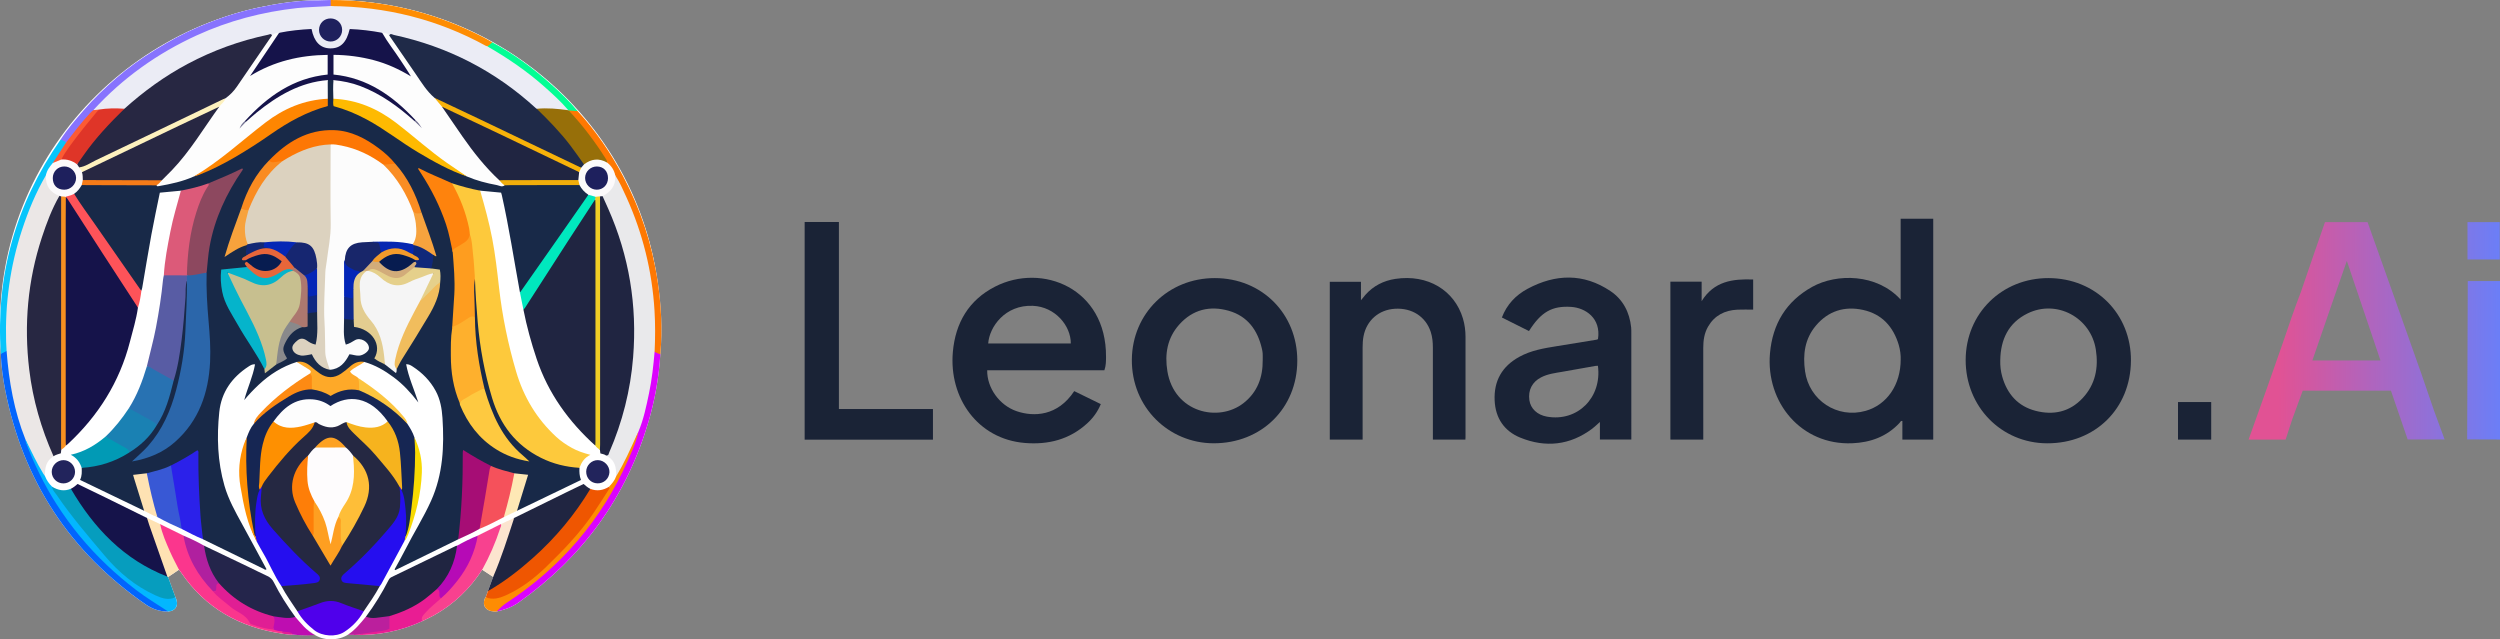 <?xml version="1.0" encoding="UTF-8"?> <svg xmlns="http://www.w3.org/2000/svg" xmlns:xlink="http://www.w3.org/1999/xlink" id="_Слой_1" viewBox="0 0 2802.716 716.686"><rect x="0" y="0" width="2802.716" height="716.686" fill="#808080" stroke="none"/><defs><style>.cls-1{fill:#b0209f;}.cls-1,.cls-2,.cls-3,.cls-4,.cls-5,.cls-6,.cls-7,.cls-8,.cls-9,.cls-10,.cls-11,.cls-12,.cls-13,.cls-14,.cls-15,.cls-16,.cls-17,.cls-18,.cls-19,.cls-20,.cls-21,.cls-22,.cls-23,.cls-24,.cls-25,.cls-26,.cls-27,.cls-28,.cls-29,.cls-30,.cls-31,.cls-32,.cls-33,.cls-34,.cls-35,.cls-36,.cls-37,.cls-38,.cls-39,.cls-40,.cls-41,.cls-42,.cls-43,.cls-44,.cls-45,.cls-46,.cls-47,.cls-48,.cls-49,.cls-50,.cls-51,.cls-52,.cls-53,.cls-54,.cls-55,.cls-56,.cls-57,.cls-58,.cls-59,.cls-60,.cls-61,.cls-62,.cls-63,.cls-64,.cls-65,.cls-66,.cls-67,.cls-68,.cls-69,.cls-70,.cls-71,.cls-72,.cls-73,.cls-74,.cls-75,.cls-76,.cls-77,.cls-78,.cls-79,.cls-80,.cls-81,.cls-82,.cls-83,.cls-84,.cls-85,.cls-86,.cls-87,.cls-88,.cls-89,.cls-90,.cls-91,.cls-92,.cls-93,.cls-94,.cls-95,.cls-96,.cls-97,.cls-98,.cls-99,.cls-100,.cls-101,.cls-102,.cls-103,.cls-104,.cls-105,.cls-106,.cls-107,.cls-108,.cls-109,.cls-110,.cls-111,.cls-112,.cls-113,.cls-114,.cls-115,.cls-116,.cls-117{stroke-width:0px;}.cls-2{fill:#162671;}.cls-3{fill:#02fe94;}.cls-4{fill:#fe9002;}.cls-5{fill:#fefefe;}.cls-6{fill:#f0ad0b;}.cls-7{fill:#0f2883;}.cls-8{fill:#05b4cb;}.cls-9{fill:#fec940;}.cls-10{fill:#e3cd90;}.cls-11{fill:#f6b31e;}.cls-12{fill:#fe8d03;}.cls-13{fill:#250eef;}.cls-14{fill:#1e205d;}.cls-15{fill:#ebe7e6;}.cls-16{fill:#585ca4;}.cls-17{fill:#4f00eb;}.cls-18{fill:#db02fe;}.cls-19{fill:#1a2336;}.cls-20{fill:#fb368d;}.cls-21{fill:#fee2b3;}.cls-22{fill:#e5d08b;}.cls-23{fill:#fd8a13;}.cls-24{fill:#fce4cf;}.cls-25{fill:#f1bd5d;}.cls-26{fill:#fcfafb;}.cls-27{fill:#df3528;}.cls-28{fill:#f5515b;}.cls-29{fill:url(#_Безымянный_градиент_9-2);}.cls-30{fill:#e7663a;}.cls-31{fill:#f0ce25;}.cls-32{fill:#0426b7;}.cls-33{fill:#fa8b20;}.cls-34{fill:#febe38;}.cls-35{fill:#2b21ea;}.cls-36{fill:#fd7705;}.cls-37{fill:#069dbe;}.cls-38{fill:#fe9f21;}.cls-39{fill:#f8da01;}.cls-40{fill:#0326b8;}.cls-41{fill:#162653;}.cls-42{fill:#fdf1be;}.cls-43{fill:#0265fd;}.cls-44{fill:#f7a33e;}.cls-45{fill:#0627b1;}.cls-46{fill:#8773fe;}.cls-47{fill:url(#_Безымянный_градиент_9);}.cls-48{fill:#fe830d;}.cls-49{fill:#272742;}.cls-50{fill:#fe9d1f;}.cls-51{fill:#f7b209;}.cls-52{fill:#fa8d23;}.cls-53{fill:#f79020;}.cls-54{fill:#f5f5f5;}.cls-55{fill:#fe7e08;}.cls-56{fill:#15134a;}.cls-57{fill:#be0db1;}.cls-58{fill:#e01e94;}.cls-59{fill:#252842;}.cls-60{fill:#767595;}.cls-61{fill:#fdc93c;}.cls-62{fill:#bb1f9d;}.cls-63{fill:#0627b5;}.cls-64{fill:#019ab5;}.cls-65{fill:#2872b2;}.cls-66{fill:#b60ab6;}.cls-67{fill:#f57b18;}.cls-68{fill:#fe5359;}.cls-69{fill:#24254b;}.cls-70{fill:#fff;}.cls-71{fill:#fc5a33;}.cls-72{fill:#0f2989;}.cls-73{fill:url(#_Безымянный_градиент_9-3);}.cls-74{fill:#ebecf5;}.cls-75{fill:#3858d5;}.cls-76{fill:#ac786f;}.cls-77{fill:#ef5601;}.cls-78{fill:#132975;}.cls-79{fill:#976f09;}.cls-80{fill:#fe8601;}.cls-81{fill:#d2ac7a;}.cls-82{fill:#07c5fb;}.cls-83{fill:#89898b;}.cls-84{fill:#1f2a48;}.cls-85{fill:#f8418f;}.cls-86{fill:#00e8be;}.cls-87{fill:#fe8c03;}.cls-88{fill:#03b7fe;}.cls-89{fill:#e91d93;}.cls-90{fill:#2b66aa;}.cls-91{fill:#182948;}.cls-92{fill:#fea928;}.cls-93{fill:#a60d75;}.cls-94{fill:#c7bf8f;}.cls-95{fill:#8d485f;}.cls-96{fill:#feba01;}.cls-97{fill:#f39b2b;}.cls-98{fill:#071c50;}.cls-99{fill:#22245c;}.cls-100{fill:#dcd2bf;}.cls-101{fill:#1a81b3;}.cls-102{fill:#fda122;}.cls-103{fill:#10287a;}.cls-104{fill:#fee8b5;}.cls-105{fill:#dc5a79;}.cls-106{fill:#fdfdfd;}.cls-107{fill:#202541;}.cls-108{fill:#727091;}.cls-109{fill:#fe9001;}.cls-110{fill:#fcc53f;}.cls-111{fill:#e9e9eb;}.cls-112{fill:#fefcfd;}.cls-113{fill:#fe7802;}.cls-114{fill:#fcfcfc;}.cls-115{fill:#f7a23c;}.cls-116{fill:#feb02d;}.cls-117{fill:#18266a;}</style><linearGradient id="_Безымянный_градиент_9" x1="2553.662" y1="404.918" x2="2817.851" y2="403.784" gradientUnits="userSpaceOnUse"><stop offset="0" stop-color="#e15294"></stop><stop offset="1" stop-color="#6481fd"></stop></linearGradient><linearGradient id="_Безымянный_градиент_9-2" x1="2553.518" y1="371.384" x2="2817.707" y2="370.25" xlink:href="#_Безымянный_градиент_9"></linearGradient><linearGradient id="_Безымянный_градиент_9-3" x1="2553.087" y1="270.956" x2="2817.276" y2="269.822" xlink:href="#_Безымянный_градиент_9"></linearGradient></defs><path class="cls-70" d="m740.281,364.068c0,131.872-70.748,242.436-177.113,302.919,37.071-62.309-70.732-37.984-169.287,41.922-5.999,4.864-13.465,7.556-21.186,7.732-.405.009-.841.019-1.312.03l-.235.005c-7.37.167-14.596-2.089-20.573-6.405-144.323-104.22-192.043-77.65-172.451-43.734C71.462,605.958,0,495.614,0,364.068,0,162.999,165.717,0,370.14,0s370.14,162.999,370.14,364.068Z"></path><path class="cls-19" d="m2130.797,335.859v-90.632h36.526v247.608h-34.595v-20.95c-2.073-.213-2.375,1.4-3.194,2.274-14.392,15.36-32.616,21.96-53.148,22.785-57.186,2.298-96.9-45.924-92.089-100.857,2.895-33.058,18.256-58.367,47.42-74.536,27.25-15.109,72.386-15.052,99.081,14.308Zm.049,66.943c.122-4.458-.481-10.419-2.208-16.188-6.088-20.339-18.848-34.482-39.846-39.128-20.737-4.589-39.059,1.02-52.997,17.553-12.529,14.862-14.813,32.431-12.18,51.16,4.604,32.739,36.205,53.471,68.002,44.391,23.751-6.782,39.312-29.083,39.228-57.788Z"></path><path class="cls-19" d="m1238.101,415.086h-131.36c-.333,19.696,13.647,39.256,32.949,45.876,19.266,6.608,46.137,5.653,64.615-22.5,9.737,4.764,19.526,9.554,29.79,14.576-3.494,8.459-8.607,15.495-15.109,21.462-19.919,18.281-43.849,24.296-70.179,22.093-52.826-4.419-85.102-50.526-80.588-101.965,2.876-32.78,17.927-58.249,47.308-73.287,52.847-27.048,124.923,1.787,124.413,78.735-.032,4.813.038,9.685-1.839,15.01Zm-130.254-30.011h92.618c.142-19.928-17.612-41.142-42.474-42.22-31.158-1.351-48.81,23.599-50.144,42.22Z"></path><path class="cls-19" d="m1714.115,371.128c-10.015-5.008-20.061-10.031-30.376-15.189,5.55-14.564,15.571-25.07,28.697-32.12,31.291-16.807,62.767-17.734,92.965,2.48,14.085,9.428,21.488,23.729,23.258,40.709.224,2.148.184,4.328.184,6.494.01,39.65.007,79.299.007,119.252h-35.223v-19.708c-3.286,2.893-5.819,5.452-8.672,7.584-24.964,18.66-52.349,21.516-80.645,9.975-17.814-7.266-27.776-21.715-28.688-41.53-1.02-22.167,8.324-38.456,27.756-49.103,13.104-7.18,27.522-9.584,41.989-11.902,14.788-2.37,29.567-4.799,44.346-7.225.631-.104,1.224-.442,1.766-.645,3.656-23.736-14.356-35.101-30.015-36.138-21.463-1.421-33.851,5.666-47.348,27.066Zm77.274,38.915c-.927.059-1.901.03-2.841.196-12.286,2.163-24.56,4.389-36.85,6.526-8.18,1.422-16.464,2.378-23.998,6.279-10.022,5.189-14.737,14.344-13.131,25.61,1.356,9.506,8.833,16.511,19.675,18.431,34.296,6.073,61.915-21.36,57.146-57.041Z"></path><path class="cls-19" d="m2296.639,311.761c52.795.151,92.678,40.165,92.328,92.631-.358,53.668-40.046,92.771-93.979,92.593-51.428-.169-91.45-41.172-91.301-93.538.148-51.978,40.557-91.836,92.951-91.686Zm-54.172,92.082c-.173,6.253.499,12.373,2.189,18.335,5.547,19.56,17.621,33.29,37.483,38.412,19.871,5.125,38.176,1.273,52.641-14.238,14.342-15.378,17.982-33.995,14.859-54.293-5.544-36.034-43.824-56.701-76.497-40.714-21.499,10.52-30.306,29.261-30.676,52.497Z"></path><path class="cls-19" d="m1361.995,311.761c52.702.091,92.467,39.962,92.389,92.634-.079,53.244-40.179,92.786-94.09,92.566-49.921-.204-91.946-40.195-91.391-94.049.529-51.408,40.883-91.242,93.093-91.151Zm53.605,91.969c0-2.498.113-5.002-.038-7.49-.11-1.817-.475-3.635-.886-5.415-4.794-20.773-16.094-36.396-37.124-42.411-21.193-6.061-40.405-1.413-55.478,15.396-13.43,14.976-16.507,33.079-13.345,52.313,7.635,46.441,57.351,57.697,85.348,35.802,15.545-12.157,21.724-28.872,21.522-48.194Z"></path><path class="cls-19" d="m1527.613,492.824h-36.8v-176.879h34.941v20.64c2.148-2.621,3.482-4.368,4.938-6.007,8.997-10.131,20.409-15.919,33.652-17.919,36.33-5.486,66.296,12.851,75.725,44.383,2.021,6.758,2.899,13.658,2.903,20.676.021,37.485.011,74.97.004,112.455,0,.802-.085,1.603-.143,2.639h-36.443v-5.433c0-32.487.01-64.974-.009-97.461-.004-6.008-.505-11.967-2.379-17.731-5.599-17.222-21.071-27.227-40.256-26.035-18.029,1.12-31.691,13.097-35.091,30.699-.826,4.276-1.054,8.576-1.051,12.917.021,32.487.011,64.974.011,97.461v5.596Z"></path><path class="cls-19" d="m902.076,248.877h38.409v209.674h105.433v34.35h-143.842v-244.023Z"></path><path class="cls-19" d="m1907.686,315.801v21.815c13.96-22.54,35.003-25.081,57.762-24.281v33.784c-5.683,0-11.611-.221-17.518.044-14.233.639-25.744,6.402-33.041,19-4.266,7.365-5.41,15.599-5.396,24.055.054,32.315.022,64.63.022,96.945v5.635h-36.873v-176.996h35.043Z"></path><path class="cls-47" d="m2802.716,315.125v177.604l-36.839-.137c-.029-1.276.039-1.903.029-3.023-.01-23.95.597-170.121.668-174.444,12.543.071,23.528-.129,36.142,0Z"></path><path class="cls-29" d="m2728.646,460.048c-4.68-13.65-9.28-27.32-14.06-40.94-7.76-22.07-56-158.259-60.35-170.08h-47.72c-2.512,7.384-10.92,31.45-12.76,36.73-4.76,13.72-9.42,27.47-14.13,41.2-7.26,18.81-13.73,37.9-20.2,56.99-5.86,16.69-11.73,33.39-17.59,50.09-6.96,19.49-13.92,38.99-21,58.82h41.53c2.48-7.59,4.94-15.13,7.4-22.67,3.89-10.64,7.79-21.28,11.78-32.18h98.92c6.42,18.73,12.59,36.74,18.75,54.7h41.44c-4.13-11.23-8.07-21.94-12.01-32.66Zm-136.28-55.94c4.81-14.17,36.187-104.945,38.65-111.63,4.12,12.08,35.06,103.64,37.7,111.63h-76.35Z"></path><path class="cls-19" d="m2441.736,492.831v-42.106h37.214v42.106h-37.214Z"></path><rect class="cls-73" x="2766.266" y="249.038" width="36.19" height="41.85"></rect><path class="cls-5" d="m71.291,515.85c7.03.05,12.86,6.03,12.85,13.16-.01,7.09-5.86,12.89-13.03,12.93-7.17.03-13.02-5.67-13.13-12.81-.12-7.19,6.05-13.34,13.31-13.28Z"></path><path class="cls-5" d="m669.751,541.89c-7.29-.21-12.67-5.88-12.58-13.24.1-7.09,6.09-12.93,13.14-12.81,7.18.13,13.29,6.57,12.92,13.62-.38,7.2-6.27,12.64-13.48,12.43Z"></path><path class="cls-5" d="m740.281,396.97c-1.52,25.81-6,51.11-13.3,75.89-24.89,84.56-73.82,151.88-145.71,202.67-7.33,5.18-15.56,8.1-24.25,9.94-9.63.78-15.56-3.9-14.39-11.38.25-1.65.77-3.18,1.88-4.47.83-2.32,1.67-4.63,2.5-6.95,1.94-5.31,3.89-10.62,5.83-15.93-4.07-2.69-8.15-5.38-12.23-8.07-13.88,21.5-31.83,38.72-54.2,51.23-4.19,2.35-8.59,4.33-12.9,6.48-24.44,11.18-50.07,16.39-76.94,15.33h-7.16c8.42-5.55,14.65-12.92,20.83-20.36v-.01c9.64-12.91,18.03-26.61,25.35-40.95.79-1.55,1.79-2.67,3.37-3.43,24.01-11.61,48-23.25,72.01-34.87.43-.21.95-.23,1.44-.34,7.53-4.16,15.16-8.13,23.21-11.25,8.67-4.33,17.35-8.66,26.03-12.99,4.93-2.28,9.86-4.56,14.78-6.85,19.47-9.56,38.92-19.14,58.39-28.69,6.39-3.14,12.82-6.21,19.42-9.39,2.37,2.08,4.77,4.1,7.6,5.5,7.4,2.87,14.33,1.66,20.93-2.4,3.29-3.49,6.4-7.09,8-11.72,0-7.15-.18-14.17-5.93-19.68-1.59-1.52-3.58-2.2-5.22-3.5-1.84-1.54-4.23-1.74-6.52-2.48-.18-1.34-.35-2.64-.53-3.93-1.89-1.41-3.82-2.76-5.15-4.77-29.9-26.98-52.83-58.68-65.76-97.15-6.09-18.11-11.14-36.48-14.84-55.23v-.01c-1.29-6.42-2.59-12.82-3.89-19.22-6.67-36.44-12.25-73.09-20.35-109.27-.21-.95-.54-1.87-.81-2.76-7.94-.75-15.69-1.49-23.46-2.22,5.1,17.72,9.98,35.47,13.48,53.61,3.52,18.31,5.59,36.79,7.7,55.28,3.64,31.94,10.08,63.28,19.18,94.11,8.4,28.45,23.11,52.91,44.92,73.03,5.27,4.86,11.2,8.85,17.47,12.35,6.28,3.52,13.04,5.74,20.77,7.79-6.78,3.25-10,8.52-12.2,14.57-.25,4.5-.11,8.96,1.68,13.62-24.01,11.57-47.85,23.05-71.69,34.53-4.93,2.37-9.87,4.74-14.8,7.1-8.92,4.62-17.77,9.38-27.14,13.08-7.7,4.55-15.9,8.08-24,11.8-23.5,11.52-47,23.03-70.5,34.55-.28-.25-.57-.5-.86-.76,4.05-7.44,8.28-14.78,12.09-22.33,9.29-18.39,20.41-35.81,28.86-54.62,13.35-29.69,14.86-61.1,12.77-92.92-.69-10.48-2.48-20.8-7.58-30.24-6.15-11.38-14.94-20.3-25.72-27.3-2-1.3-4.13-2.77-7.43-2.68,2.67,14.51,8.75,27.77,13.7,42.9-8.72-11.34-17.46-20.66-27.77-28.31-10.02-7.45-20.74-13.71-32.89-17.16-4.93,3.99-11.25,5.96-15.93,10.69,2.04,4.01,6.52,4.6,9.17,7.4,18.68,12.23,36.38,25.63,50.67,43.03,1.96,2.38,4.06,4.83,4.36,8.17,0,.01.01.01.01.02,3.19,4.8,6.13,9.73,7.95,15.24,5.93,12.51,8.9,25.76,8.36,39.53-.94,24.08-6.59,47.2-15.42,69.57-.96,2.44-2.06,4.89-3.94,6.85-8.69,16.16-17.37,32.32-26.09,48.46-.46.86-1.15,1.58-1.74,2.37-5.25,9.86-11.68,18.97-17.96,28.17-5.36,9.6-12.76,17.38-21.94,23.28-9.26,5.97-24.73,4.83-33.37-1.92-7.64-5.98-14.35-12.8-19.13-21.35-6.09-9.32-12.68-18.33-17.9-28.2-8.13-11.7-13.3-25.03-20.54-37.22-2.52-4.26-4.83-8.63-7.24-12.95-10.59-19.04-14.42-40.08-18.07-61.17-2.83-16.37-1.52-32.41,3.97-48.09.87-2.47,2.03-4.83,3.07-7.24,0-.01.01-.02.01-.03v-.01c1.99-5.39,4.14-10.7,7.88-15.18.95-5.32,4.54-9.13,7.97-12.78,16.21-17.25,34.95-31.39,55.09-43.72,2.03-2.71-.23-3.79-1.99-4.9-4.27-2.71-8.6-5.33-12.91-7.98-16.31,5.1-30.36,14.01-42.75,25.64-5.68,5.34-11.08,10.98-16.14,17.11,3.58-13.48,9.66-26.16,12.13-40.12-3.24-.25-5.29,1.2-7.31,2.51-18.52,12.11-30.44,28.56-32.79,51.01-2.91,27.87-1.98,55.53,5.82,82.63,4.39,15.26,12.09,29.05,19.7,42.88,9.27,16.86,18.32,33.84,27.46,50.74-1.45,1.27-2.34.01-3.24-.43-22.69-11.05-45.35-22.13-68.02-33.22-8.26-3.34-16.1-7.56-24.03-11.62-9.22-4.04-18.31-8.36-27.11-13.27-5.24-1.7-9.88-4.66-14.81-7.02-23.86-11.48-47.73-22.97-71.87-34.59,2.31-4.57,2-9.06,1.85-13.52-2.03-6.17-5.52-11.2-12.24-14.69,15.44-3.31,27.69-10.9,38.96-20.31,10.07-9.53,18.6-20.32,26.2-31.88,9.21-14.58,15.24-30.52,20.13-46.94,3.34-14.52,7.43-28.85,10.21-43.5,3.37-17.78,6.17-35.63,7.92-53.64.16-1.65.6-3.27.91-4.9.93-16.61,4.18-32.88,7.36-49.16,3.01-15.47,7.69-30.52,11.75-45.72-7.73.73-15.47,1.46-23.6,2.23-3.18,15.69-6.6,31.38-9.5,47.17-3.62,19.74-6.81,39.55-10.22,59.32-.19,1.14-.61,2.24-.93,3.35-.84,6.45-1.82,12.86-3.89,19.06-1.81,13.02-5.72,25.54-8.98,38.22-11.63,45.22-35.5,83-69.51,114.64-.72.67-1.54,1.23-2.32,1.84-1.34,1.94-3.19,3.32-5.14,4.59-.15,1.3-.3,2.6-.47,4-2.82.95-5.74,1.6-8.22,3.3-8.46,5.22-9.91,13.41-9.49,22.39,1.73,4.54,4.47,8.39,7.91,11.77,6.66,4.03,13.6,5.44,21.04,2.3,2.72-1.29,5.02-3.18,7.51-5.38,10.34,5.01,20.74,10,31.1,15.08,15.59,7.65,31.15,15.36,46.73,23.04,4.92,2.31,9.84,4.62,14.76,6.93,8.7,4.28,17.39,8.56,26.09,12.84,7.93,3.33,15.69,7.01,23.15,11.3,16.46,7.86,32.93,15.71,49.38,23.6,7.18,3.44,14.28,7.08,21.52,10.4,3.31,1.52,5.55,3.6,7.23,6.95,6.87,13.68,15.1,26.56,24.14,38.92,6.35,7.18,12.43,14.65,22.16,19.82-8.98,1.12-16.79.67-24.61.05-4.08.45-8.02-.71-12.03-1.09-47.65-7-86.49-28.54-113.87-69-.65-.95-1.4-1.84-2.11-2.76-4.07,2.74-8.13,5.48-12.19,8.22,2.77,7.57,5.53,15.14,8.3,22.72,4.15,8.42.59,15.32-8.21,15.95-9.35.26-17.95-2.92-25.27-7.98C78.431,618.89,25.821,538.93,5.911,437.67c-2.66-13.49-4.52-27.16-5.01-40.96-5.83-87.87,16.66-167.84,66.93-240.06,7.62-11.93,16.92-22.54,26.14-33.22,11.11-12.86,23.4-24.61,36.16-35.71,13.73-11.94,28.6-22.51,44.19-32.09,15.3-9.41,30.97-18.03,47.46-25.11,21.52-9.24,43.64-16.82,66.57-21.75C310.951,3.91,333.711.24,356.951.42c4.6.03,8.895-.311,13.82-.42,56.59.13,110.4,12.36,161.39,36.93,6.72,3.24,13.38,6.6,19.71,10.57,24.02,12.82,45.72,28.91,66,46.97,10.55,9.4,20.74,19.2,29.76,30.13,20.28,22.03,36.94,46.58,50.93,72.98,19.55,36.89,32.5,75.99,38.65,117.27,4.06,27.23,5.55,54.61,3.07,82.12Z"></path><path class="cls-91" d="m659.961,218.22c0,.01-.01.02-.01.03-.02.06-.04.12-.06.17-2.33,7.23-7.71,12.57-11.88,18.61-19.86,28.74-39.77,57.44-59.86,86.02-1.39,1.97-2.26,4.58-5.22,4.94-6.67-36.44-12.25-73.09-20.35-109.27-.21-.95-.54-1.87-.81-2.76-7.94-.75-15.69-1.49-23.46-2.22h-.01c-2.96,1.3-5.84.15-8.67-.46-7.55-1.62-14.94-3.77-22.19-6.41-.2-.07-.39-.14-.59-.21-.18-.07-.35-.15-.53-.22-11.47-4.78-23-9.5-34.78-15.34,6.35,9.77,11.87,19.31,16.86,29.18,9.42,18.62,16.47,37.95,19.42,58.63.07.46.14.94.2,1.41.04.28.07.56.11.84.12.99.53,1.93.71,2.92,3.04,22.95,2.78,45.91.62,68.91-.37,3.97-.85,7.95-1.16,11.93-.04.47-.07.93-.11,1.4-.04.66-.08,1.32-.11,1.98-1,10.26-.9,20.55-1.03,30.85-.21,17.67,3.02,34.7,9,51.26.05.13.1.27.15.4l.21.57c12.95,34.84,37.73,56.21,73.86,64.44-8.8-7.66-17.67-15.44-24.3-25.4-9.85-14.82-16.78-31-22.51-47.75-.61-1.79-1-3.62-1.26-5.49-.06-.37-.11-.74-.15-1.11-.01-.08-.02-.16-.03-.24-6.94-26.42-11.12-53.19-10.85-80.57,0-.09,0-.18-.01-.27,0-.27,0-.54-.01-.81-.22-11.43-1.67-22.8-1.09-34.25.13-2.45-.34-5.03,1.46-7.13.36.01.68.05.94.12q.01,0,.02.01c2.04.55,1.34,2.77,1.42,4.18,1.23,21.25,2.41,42.49,5.12,63.62,3.38,26.33,8.82,52.19,18.36,77.04,11.93,31.09,34.84,50.38,65.97,60.64,6.98,2.3,14.12,3.84,21.52,3.96,1.84.03,3.72.18,4.76,2.11-.25,4.5-.11,8.96,1.68,13.62-24.01,11.57-47.85,23.05-71.69,34.53-1.7-2.08-.46-4.14.17-6.12,2.86-9.03,6.16-17.92,8.66-27.06.48-1.73,1.46-3.4.5-5.79-3.65-.9-7.68-1.07-11.63-1.75-.25-.04-.5-.08-.75-.13-.07-.02-.13-.03-.2-.05-8.77-2.15-17.61-4.06-25.82-7.98-.22-.1-.44-.21-.66-.31-.01-.01-.02-.02-.03-.02-9.85-4.65-19.24-10.19-28.57-15.79-1.78,2.6-1.23,4.83-1.2,6.91.36,27.95-1.27,55.8-4.16,83.6-.24,2.33-.59,4.63-2.25,6.47-23.5,11.52-47,23.03-70.5,34.55-.28-.25-.57-.5-.86-.76,4.05-7.44,8.28-14.78,12.09-22.33,9.29-18.39,20.41-35.81,28.86-54.62,13.35-29.69,14.86-61.1,12.77-92.92-.69-10.48-2.48-20.8-7.58-30.24-6.15-11.38-14.94-20.3-25.72-27.3-2-1.3-4.13-2.77-7.43-2.68,2.67,14.51,8.75,27.77,13.7,42.9-8.72-11.34-17.46-20.66-27.77-28.31-10.02-7.45-20.74-13.71-32.89-17.16-8.18,1.22-14.57,5.34-20.78,10.83-11.48,10.13-21,9.91-33.28.73-1.33-1-2.69-2-3.87-3.15-4.96-4.85-11.03-7.26-17.73-8.37-16.31,5.1-30.36,14.01-42.75,25.64-5.68,5.34-11.08,10.98-16.14,17.11,3.58-13.48,9.66-26.16,12.13-40.12-3.24-.25-5.29,1.2-7.31,2.51-18.52,12.11-30.44,28.56-32.79,51.01-2.91,27.87-1.98,55.53,5.82,82.63,4.39,15.26,12.09,29.05,19.7,42.88,9.27,16.86,18.32,33.84,27.46,50.74-1.45,1.27-2.34.01-3.24-.43-22.69-11.05-45.35-22.13-68.02-33.22-1.46-2.11-2.06-4.46-2.32-7.01-2.87-27.98-4.51-56.01-4.06-84.15.02-1.33.08-2.67-.16-3.98-.1-.5-.31-.93-1.18-1.67-8.81,5.09-17.6,10.7-27.1,14.98-.3.15-.6.31-.91.45-.35.18-.71.35-1.07.52-8.26,3.91-17.06,6.09-25.97,7.9-.05.01-.11.02-.16.03-.2.04-.4.08-.6.12-3.99.76-8.13.76-11.96,2.18-.65,3.2.73,5.79,1.54,8.44,2.49,8.1,5.21,16.12,7.85,24.17.65,1.97,1.89,4.04.15,6.11-23.86-11.48-47.73-22.97-71.87-34.59,2.31-4.57,2-9.06,1.85-13.52,1.33-1.49,3.16-1.83,4.97-1.97,15.71-1.21,30.19-6.17,43.72-14.13,1-.59,2.06-1.07,3.1-1.59.14-.08.28-.16.41-.25.26-.15.52-.31.77-.47,12.4-7.57,22.57-17.44,30.2-29.88.1-.16.2-.32.3-.48,8.08-12.02,11.58-25.91,16.01-39.41.98-2.99,1.87-6.02,2.49-9.11.07-.35.14-.69.19-1.04.03-.14.06-.27.08-.41,6.23-25.48,9.64-51.36,11.42-77.5.67-9.79,1.73-19.55,1.97-29.37.04-1.64.11-3.38,1.81-4.39.2.09.37.18.53.28.01,0,.02.01.02.01,1.78,1.14,1.36,3.17,1.39,4.87.23,17.14-1,34.24-1.69,51.35-.65,16.2-2.78,32.16-6,48-4.88,23.99-12.32,47-25.59,67.85-3.41,5.37-6.91,10.64-11.54,14.99-4.61,4.34-8.86,9.04-14.37,13.55,17.37-4.27,32.63-10.94,45.45-22.76,21.53-19.85,31.69-45.2,35.81-73.45,2.12-14.55,1.31-29.19.55-43.84-.62-11.96-1.98-23.85-2.5-35.83-.49-11.14-1.05-22.26-.74-33.41.01-.1.03-.19.04-.29.02-.13.04-.25.05-.38,1.46-10.13,1.59-20.4,3.44-30.51,5.27-28.82,17.56-54.67,32.86-79.29.76-1.23,1.87-2.26,2.31-4.07-11.49,5.26-22.74,10.5-34.38,14.79-.22.08-.45.16-.67.24v.01c-.12.04-.25.09-.37.13-7.95,3.25-16.22,5.36-24.6,7.05-2.02.41-4.17,1.22-6.24-.03-7.73.73-15.47,1.46-23.6,2.23-3.18,15.69-6.6,31.38-9.5,47.17-3.62,19.74-6.81,39.55-10.22,59.32-.19,1.14-.61,2.24-.93,3.35-2.3.15-3.04-1.76-4.04-3.2-23.23-33.23-46.29-66.58-69.51-99.82-1.16-1.66-2.49-3.31-2.11-5.45.01-.04.02-.08.02-.12.06-.26.14-.53.25-.81,3.07-2.94,4.69-7.33,8.6-9.45.2-.11.41-.21.63-.3.26-.12.53-.23.82-.33,27.02-.41,54.04-.55,81.05.04.53.19,1.05.34,1.58.45.26.05.52.1.78.13,3.51.49,6.95-.62,10.33-1.38,10.18-2.29,20.34-4.72,30-8.82,1.65-.51,3.28-1.06,4.89-1.64,1.5-.53,2.98-1.09,4.46-1.68q.01-.01.02-.01c11.01-4.32,21.45-9.89,31.81-15.64,21.29-11.82,40.88-26.31,61.46-39.24,12.31-7.74,25.5-13.74,39.25-18.46,6.91-2.36,7.61-2.55,7.44-8.59-.01-.24-.02-.49-.03-.75-.02-.46-.04-.94-.06-1.46.42-6.5-1.32-13.13,1.1-19.52,0-.04.02-.08.04-.12.02-.06.04-.13.07-.19,2.09-1.41,4.21-1.41,6.36-.14.08.12.15.25.22.37.02.04.04.07.06.11,2.06,3.81.83,7.99,1.11,12,.17,2.44.07,4.91-.03,7.36-.05.53-.08,1.06-.1,1.59-.01.25-.01.5-.02.75-.02.71-.03,1.43-.06,2.14-.14,2.65.82,4.35,3.55,5.2,22.7,7,42.93,18.65,62.26,32.25,20.31,14.3,41.54,27.14,64.06,37.74,3.57,1.68,7.15,3.35,10.79,4.86,1.37.58,2.75,1.13,4.14,1.64,1.46.56,2.94,1.07,4.43,1.55,11.74,4.12,23.62,7.69,35.92,9.81,1.52.26,2.99.37,4.46.22.28-.03.56-.07.84-.12.51-.09,1.03-.21,1.55-.38,12.48-.75,24.97-.3,37.46-.31,14.48-.02,28.97-.34,43.45.18.25.03.49.07.72.13.32.08.63.18.92.31,1.3.55,2.29,1.57,3.04,2.88,1.94,3.35,5.56,5.23,7.45,8.6Z"></path><path class="cls-56" d="m154.641,344.9c-1.81,13.02-5.72,25.54-8.98,38.22-11.63,45.22-35.5,83-69.51,114.64-.72.67-1.54,1.23-2.32,1.84-2.53-2.41-1.81-5.58-1.81-8.48-.05-40.63-.04-81.26-.04-121.89,0-45.96,0-91.92.01-137.87,0-2.83-.18-5.67.38-8.46.28-.82.51-1.7,1.42-2.1.11-.04.23-.09.37-.12,2.1.27,2.77,2.13,3.74,3.62,24.98,38.49,49.69,77.15,74.7,115.62,1,1.53,2.12,3.01,2.04,4.98Z"></path><path class="cls-59" d="m449.671,568.88c-.29,4.83-2.11,9.34-4.9,13.45-12.98,19.16-29.25,35.34-46.02,51.05-3.88,3.63-7.66,7.39-11.84,10.72-1.86,1.48-3.14,3.48-2.1,6.31,2.89,2.56,6.78,2.48,10.28,2.69,8.8.54,17.5,2.1,26.33,2.32,1.57.04,3.42-.29,4.33,1.65-5.25,9.86-11.68,18.97-17.96,28.17-2.23.81-4.26-.09-6.32-.73-6.37-1.97-12.68-4.15-18.77-6.82-8.18-3.59-16.17-3.31-24.23.1-6.14,2.61-12.46,4.72-18.8,6.76-2.05.66-4.09,1.53-6.32.7-6.09-9.32-12.68-18.33-17.9-28.2,1.47-2.26,3.82-1.5,5.87-1.67,9.28-.77,18.57-1.48,27.81-2.71,2.82-.37,6.58.04,7.41-3.75.71-3.28-2.27-4.88-4.39-6.71-17.7-15.27-33.38-32.47-48.89-49.91-11.18-12.57-13.43-26.73-11.54-42.06.07-.59.15-1.18.23-1.78.04-.27.08-.54.12-.8.08-.53.16-1.06.25-1.59.01-.06.03-.12.05-.18,1.28-5.88,5.42-10.15,8.92-14.59,10.17-12.89,20.34-25.82,32.49-37,4.27-3.93,9.02-7.32,12.62-11.98,1.87-2.41,3.46-4.97,4.86-7.65.14-.25.27-.5.39-.76.16-.3.31-.6.46-.9,2.02-1.89,3.75-.35,5.36.62,8.76,5.29,17.45,5.48,26.24.05,1.57-.97,3.29-2.59,5.34-.69.08.19.17.38.26.56.16.36.32.72.51,1.07,2.53,5.18,6.08,9.66,10.48,13.38,14.68,12.38,26.96,26.95,38.6,42.09,3.81,4.94,8.17,9.61,9.97,15.85.01.02.01.05.02.07.1.42.19.84.27,1.26.03.17.07.34.1.51.21,1.16.38,2.33.5,3.49.64,5.85.25,11.75-.09,17.61Z"></path><path class="cls-107" d="m667.421,499.6c-29.9-26.98-52.83-58.68-65.76-97.15-6.09-18.11-11.14-36.48-14.84-55.23v-.01c2.9-8.31,8.59-15,13.25-22.24,20-31.09,40.06-62.14,60.08-93.22,1.93-3,3.33-6.56,6.7-8.24.13.02.24.04.35.07.06.01.12.03.17.05,1.01.36,1.17,1.27,1.48,2.08.5,2.31.4,4.65.4,6.98.01,85.97.02,171.95-.03,257.92,0,3.06.84,6.41-1.8,8.99Z"></path><path class="cls-61" d="m661.831,509.91c-6.78,3.25-10,8.52-12.2,14.57-15.1-.94-29.56-4.42-43.12-11.2-28.31-14.13-45.75-36.98-54.83-67.08-8.39-27.84-13.63-56.16-16.13-85.07-1.39-16.05-2.53-32.1-3.07-48.2v-.13c-2.1-3.38-2.02-7.23-2.31-10.99-.96-12.24-1.89-24.48-4.03-36.58-.1-.6-.21-1.19-.32-1.79-.04-.26-.08-.53-.13-.79-2.98-18.39-8.82-35.81-17.83-52.17-.7-1.28-1.76-2.51-1.54-4.04.04-.32.15-.65.32-1,10.4,3.38,20.91,6.29,31.66,8.3h.01c5.1,17.72,9.98,35.47,13.48,53.61,3.52,18.31,5.59,36.79,7.7,55.28,3.64,31.94,10.08,63.28,19.18,94.11,8.4,28.45,23.11,52.91,44.92,73.03,5.27,4.86,11.2,8.85,17.47,12.35,6.28,3.52,13.04,5.74,20.77,7.79Z"></path><path class="cls-49" d="m70.261,495.99c0,2.83.1,5.69-1.57,8.2-.15,1.3-.3,2.6-.47,4-2.82.95-5.74,1.6-8.22,3.3-2.28-.92-2.93-3.05-3.78-5.03-13.81-31.92-22.53-65.24-25.73-99.8-5.58-60.17,2.72-118.29,27.8-173.65,1.51-3.34,2.83-6.77,4.61-9.98.79-1.43,1.46-3.01,3.01-3.72.21-.1.44-.18.7-.24.12-.04.24-.06.37-.08.78.01,1.47.18,1.99.71.14.15.27.33.38.54.01,0,.01.01.01.01,1.11,2.36.89,4.89.89,7.37.02,89.46.01,178.91.01,268.37Z"></path><path class="cls-107" d="m711.781,393.52c-1.34,27.01-6.2,53.58-14.57,79.4-3.7,11.4-7.35,22.84-12.48,33.72-.99,2.11-1.51,5.11-5.11,4.14-1.84-1.54-4.23-1.74-6.52-2.48-.18-1.34-.35-2.64-.53-3.93-1.52-2.18-1.58-4.67-1.58-7.18-.01-90.2-.01-180.4.01-270.6,0-2.16-.1-4.34.89-6.37.11-.19.23-.35.38-.49.75-.84,1.79-.89,2.93-.64.08.04.16.08.23.13.22.12.42.25.61.41,1.49,1.14,2.12,2.94,2.91,4.58,16.42,34.25,26.77,70.22,31.25,107.97,2.42,20.43,2.6,40.94,1.58,61.34Z"></path><path class="cls-15" d="m32.791,414.48c4.04,33.7,13.39,66,27.21,97.01-8.46,5.22-9.91,13.41-9.49,22.39-2.76-.42-3.42-2.89-4.54-4.81-4.7-8.03-8.82-16.34-12.89-24.69-.01-.03-.02-.06-.04-.09-1.33-2.72-2.65-5.44-3.99-8.16-.61-1.24-1.22-2.48-1.83-3.71-8.71-19.66-13.23-40.47-16.83-61.51-2.08-12.17-3.69-24.42-4.15-36.79-.01-.13-.02-.26-.02-.39-.01-.11-.02-.21-.03-.32-1-9-1.18-18.04-.98-27.08.95-42.08,8.09-83.02,22.84-122.53,5.54-14.82,11.77-29.33,19.51-43.15.89-1.58,1.54-3.36,3.39-4.16.17.04.33.08.47.14.03.01.06.02.08.04,1.43.61,1.25,2.15,1.33,3.38.55,8.23,4.6,13.98,12.04,17.44.74.35,1.59.68,1.74,1.58.02.15.03.32.01.5-8.51,14.73-14.41,30.59-19.68,46.65-15.87,48.33-20.19,97.86-14.15,148.26Z"></path><path class="cls-111" d="m736.101,379.73c-.02,4.89-1.17,9.64-1.08,14.5-.01.14,0,.29,0,.43,0,.11-.01.21-.02.32-.87,19.25-3.99,38.19-8.26,56.95-2.51,11.04-5.13,22.08-9.75,32.49-1,2.12-1.99,4.24-2.99,6.36-1.7,3.63-3.41,7.25-5.13,10.87-4.32,9.09-8.73,18.14-13.39,27.06-1.1,2.1-1.6,4.89-4.71,5.25,0-7.15-.18-14.17-5.93-19.68-1.59-1.52-3.58-2.2-5.22-3.5,2.66.31,2.66-1.94,3.34-3.5,14.85-34.12,23.86-69.71,26.83-106.83,4.62-57.85-4.41-113.38-27.94-166.49-2.08-4.7-4.21-9.37-6.32-14.06-.07-.25-.1-.48-.1-.68-.01-1.51,1.58-1.82,2.58-2.42,6.27-3.76,9.92-9.08,10.35-16.49.08-1.34.02-2.83,1.35-3.68.01-.01.03-.02.05-.03.08-.05.17-.1.27-.15,1.83.5,2.51,2.09,3.29,3.55,17.63,33.01,29.85,67.91,36.61,104.73,4.55,24.8,6.23,49.82,6.17,75Z"></path><path class="cls-41" d="m466.341,526.78c-.74,18.46-2.52,36.79-5.3,55.03-1.06,6.95-1.95,14.06-6.16,20.08-.06-.05-.12-.11-.17-.16-.04-.04-.07-.07-.11-.11-2.14-2.21-1.5-5.06-1.24-7.65,1.44-14.49-.27-28.66-3.6-42.7-.16-.68-.32-1.35-.49-2.03,0-.49,0-.97-.01-1.46,0-.11,0-.22-.01-.33.01-.41.01-.81-.01-1.21-.11-12.29-.95-24.55-2.11-36.77-1.23-13-5.38-24.97-12.97-35.67-.01-.01-.01-.02-.03-.03-.13-.18-.26-.36-.39-.54-5.36-7.18-11.58-13.48-19.17-18.35-13.27-8.51-26.72-7.69-40.09-.34-2.57,1.41-4.45,2.02-7.23.33-15.36-9.37-32.56-7.83-46.53,4.31-4.85,4.21-9.66,8.57-13.32,13.98-.12.16-.22.32-.33.48-.03.05-.07.09-.1.14-9.66,13.45-13.04,28.92-13.76,45.01-.42,9.18-1.52,18.33-1.32,27.54,0,.51.02,1.03.04,1.55,0,.19.01.38.02.58.01.23.02.47.03.71-.09.36-.18.71-.26,1.07-3.58,14.65-5.48,29.44-3.84,44.56.26,2.41.66,4.96-1.27,7.02l-.01.01-.02.02c-3.38-2.31-3.51-6.27-4.27-9.59-3.53-15.44-5.19-31.17-6.23-46.96-.72-10.78-1.59-21.55-1.99-32.36-.29-7.65.01-15.22,2.55-22.56,0-.01.01-.02.01-.03v-.01c1.99-5.39,4.14-10.7,7.88-15.18,4.18-6.77,9.91-12.04,16.25-16.69,9.25-6.8,18.67-13.33,29.06-18.37,6.06-2.94,12.24-4.89,18.96-4.76.28,0,.56.01.85.02.12.01.23.01.35.02,5.69.48,11.08,2.15,16.15,4.66,3.12,1.54,5.83,1.5,8.95-.01,8.57-4.12,17.5-6.18,27-3.54.18.05.35.11.52.17.14.03.27.08.41.13,11.87,3.8,22.02,10.73,32.03,17.91,8.1,5.81,16.19,11.63,21.56,20.33,0,.01.01.01.01.02,3.19,4.8,6.13,9.73,7.95,15.24,3.86,12.01,2.26,24.22,1.76,36.49Z"></path><path class="cls-107" d="m660.431,552.62c-15.37,24.97-33.86,47.45-55.19,67.5-16.29,15.3-33.7,29.28-52.91,40.85-1.59.96-2.99,2.91-5.32,1.7,1.94-5.31,3.89-10.62,5.83-15.93-.4-1.73.28-3.27.88-4.81,7.02-18.06,13.17-36.44,19.21-54.85.77-2.34,1.31-4.84,3.5-6.42,19.47-9.56,38.92-19.14,58.39-28.69,6.39-3.14,12.82-6.21,19.42-9.39,2.37,2.08,4.77,4.1,7.6,5.5.78,1.9-.56,3.17-1.41,4.54Z"></path><path class="cls-56" d="m188.101,646.2c-.04.07-.09.13-.14.19-.04.07-.09.13-.15.18-1,1.13-2.22.29-3.21-.16-22.24-10.05-43.76-21.46-61.14-38.88-16-16.05-29.77-34.05-41.8-53.3-1.15-1.85-3.2-3.59-2.2-6.28,2.72-1.29,5.02-3.18,7.51-5.38,10.34,5.01,20.74,10,31.1,15.08,15.59,7.65,31.15,15.36,46.73,23.04,1.12,1.25,1.93,2.67,2.48,4.27,6.56,19.03,12.84,38.16,20.21,56.89.55,1.38,1.11,2.81.61,4.35Z"></path><path class="cls-107" d="m512.871,616.4c-2.48,16.97-9.51,31.67-21.49,43.9-.19.2-.39.4-.6.6-.11.12-.24.25-.36.37-15.33,14.8-33.2,25.08-53.8,30.51-.28.08-.57.15-.85.23-.02,0-.03.01-.05.01-6.78,1.33-13.57,2.52-20.51,2.05-1.98-.13-4.49.34-4.97-2.72v-.01c9.64-12.91,18.03-26.61,25.35-40.95.79-1.55,1.79-2.67,3.37-3.43,24.01-11.61,48-23.25,72.01-34.87.43-.21.95-.23,1.44-.34,1.55,1.41.69,3.1.46,4.65Z"></path><path class="cls-69" d="m331.071,691.63c-.86,2.79-3.3,2.37-5.34,2.48-6.15.33-12.25-.15-18.2-1.82-.11-.03-.21-.05-.32-.08-.2-.04-.4-.09-.6-.14-24.45-5.94-45.15-18.1-61.66-37.23-.17-.19-.34-.39-.51-.59-.04-.05-.09-.11-.13-.16-8.88-11.04-13.83-23.76-15.95-37.67-.24-1.55-1.05-3.24.44-4.66,16.46,7.86,32.93,15.71,49.38,23.6,7.18,3.44,14.28,7.08,21.52,10.4,3.31,1.52,5.55,3.6,7.23,6.95,6.87,13.68,15.1,26.56,24.14,38.92Z"></path><path class="cls-16" d="m209.571,314.74c-.01.02-.01.03-.02.05-2.09,6.07-1.16,12.46-1.6,18.64-1.14,16.23-2.39,32.45-4.47,48.57-1.94,15.06-4.14,30.14-8.82,44.69-.34.31-.72.49-1.11.53-.4.07-.8-.02-1.18-.26-9.08-5.7-19.01-9.96-27.74-16.27,3.34-14.52,7.43-28.85,10.21-43.5,3.37-17.78,6.17-35.63,7.92-53.64.16-1.65.6-3.27.91-4.9,1.02-.96,2.3-1.45,3.64-1.41,7.41.27,14.92-1.4,22.22,1.12.05.06.09.12.13.18.02.01.03.03.03.04l.01.01c1.52,2.04,1.6,4.09-.13,6.15Z"></path><path class="cls-37" d="m196.721,669.59c-2.94,3.12-6.58,3.5-10.54,2.76-12.59-2.35-23.29-8.8-33.7-15.76-17.64-11.79-31.87-27.1-45.16-43.47-15.22-18.75-31.01-37.04-44.53-57.1-1.49-2.21-3.17-4.31-4.4-6.67-.57-1.09-2.14-2.5.03-3.7,6.66,4.03,13.6,5.44,21.04,2.3,25.77,44.11,59.45,79.53,108.14,98.48.14-.05.26-.06.36-.04.23.02.39.17.46.48,2.77,7.57,5.53,15.14,8.3,22.72Z"></path><path class="cls-77" d="m682.271,551.33c-8.33,13.63-16.85,27.12-26.98,39.52-19.71,24.15-40.74,47.02-66.14,65.36-10.39,7.5-21.45,14.06-34.52,16.02-3.72.56-7.27.29-10.12-2.61.83-2.32,1.67-4.63,2.5-6.95,18.27-10.4,34.78-23.2,50.43-37.14,25.35-22.58,46.88-48.35,64.4-77.45,7.4,2.87,14.33,1.66,20.93-2.4,3.09,2.15.48,4.05-.5,5.65Z"></path><path class="cls-13" d="m358.451,649.79c-.95,3.43-4.25,3.58-7.3,3.99-11.86,1.58-23.78,2.39-35.7,3.27-8.13-11.7-13.3-25.03-20.54-37.22-2.52-4.26-4.83-8.63-7.24-12.95-.43-1.66-1.93-3.1-1.06-5.04v-.02c-1.05-13.23-1.11-26.46,1.02-39.61.73-4.55,1.31-9.15,3.63-13.27v-.01c.05-.97.12-1.92.63-2.6.12-.17.28-.32.48-.44.28-.2.63-.34,1.07-.42-.28,3.47-.44,6.95-.86,10.41-1.77,14.78,3.83,26.73,13.44,37.59,15.22,17.2,30.91,33.91,48.36,48.89,2.25,1.93,5.03,4.02,4.07,7.43Z"></path><path class="cls-13" d="m454.571,602.09c1.03,1.51-.41,2.44-.86,3.61-.07.17-.12.35-.13.54-8.69,16.16-17.37,32.32-26.09,48.46-.46.86-1.15,1.58-1.74,2.37-11.9-1.09-23.79-2.17-35.69-3.29-2.79-.26-6.05-.28-7.18-3.4-1.22-3.35,1.26-5.66,3.54-7.62,17.04-14.68,32.78-30.65,47.31-47.8,6.52-7.68,13.63-15.31,14.62-26.05.72-7.77.62-15.61-.55-23.37.44.08.79.22,1.07.4.14.09.26.19.37.3.65.69.68,1.75.65,2.85,3.51,6.62,3.84,13.97,4.71,21.16,1.26,10.45.66,20.92,0,31.37-.01.15-.02.31-.03.46v.01Z"></path><path class="cls-46" d="m371.231,6.36c-.1.17-.22.33-.36.47,0,.01-.01.02-.03.03-.22.25-.5.44-.82.6-4.987.878-8.09-.09-12.03,1.08-14.63.7-29.2,2.05-43.68,4.32-30.46,4.76-59.83,13.26-88.1,25.53-28.88,12.53-55.74,28.51-80.3,48.25-14.07,11.29-27.63,23.17-39.64,36.68-.2.21-.38.42-.57.63-.08.07-.16.15-.23.22-9.73,9.28-17.73,20.01-25.94,30.58-1.53,1.97-2.54,4.59-5.32,5.28-.1.04-.2.06-.31.08-.01,0-.02,0-.03-.01-2.37-.53-4.54-1.41-6.04-3.45,7.62-11.93,16.92-22.54,26.14-33.22,11.11-12.86,23.4-24.61,36.16-35.71,13.73-11.94,28.6-22.51,44.19-32.09,15.3-9.41,30.97-18.03,47.46-25.11,21.52-9.24,43.64-16.82,66.57-21.75C310.951,3.91,333.711.24,356.951.42c4.6.03,8.154-.42,13.82-.42,1.53,2.02,1.23,4.17.46,6.36Z"></path><path class="cls-43" d="m188.511,685.54c-9.35.26-17.95-2.92-25.27-7.98C78.431,618.89,25.821,538.93,5.911,437.67c-2.66-13.49-4.52-27.16-5.01-40.96,1.24-2.17,2.95-3.38,5.29-3.3.39.01.79.05,1.22.14,2.56,34.02,8.41,67.33,21.13,99.18.01.02.01.03.02.05,1.29,3.92,2.83,7.74,4.48,11.51.02.03.03.06.04.09,2.13,4.83,4.44,9.58,6.63,14.38,14.74,32.32,33.47,62.12,56.98,88.87,25.59,29.12,54.61,54.06,88.02,73.81,1.62.96,3.79,1.58,3.8,4.1Z"></path><path class="cls-18" d="m740.281,396.97c-1.52,25.81-6,51.11-13.3,75.89-24.89,84.56-73.82,151.88-145.71,202.67-7.33,5.18-15.56,8.1-24.25,9.94-.91-2.44,1.3-3.09,2.51-4.24,8.86-8.44,19.79-14.05,29.4-21.49,40.1-31.06,73.27-68.1,98.08-112.48,8.25-14.77,15.47-30,21.86-45.61,2.36-5.77,4.61-11.58,6.75-17.45,5.93-13.95,8.95-28.72,12.02-43.45,3.19-15.3,4.91-30.81,6.22-46.37.4-.09.79-.14,1.16-.15,2.16-.09,3.86.96,5.26,2.74Z"></path><path class="cls-105" d="m233.601,210.3c-6.3,11.04-10.69,22.84-14.18,35-4.14,14.42-6.04,29.22-7.47,44.12-.6,6.24-.42,12.57-1.78,18.74-.13.12-.25.23-.38.35-.03.02-.05.05-.08.07,0,.01-.01.01-.01.01-.05.05-.1.09-.15.14-8.63-.03-17.25-.05-25.88-.08.93-16.61,4.18-32.88,7.36-49.16,3.01-15.47,7.69-30.52,11.75-45.72,10.42-2.13,20.79-4.44,30.77-8.19.51.25.87.52,1.11.79,1.23,1.35-.46,2.88-1.06,3.93Z"></path><path class="cls-93" d="m550.601,522.37c-.01.46-.02.92-.05,1.38-.38,9.05-2.5,17.84-3.97,26.72-1.99,11.98-3.99,23.97-6.51,35.85-.49,2.28-.85,4.6-2.39,6.49-7.7,4.55-15.9,8.08-24,11.8,3.92-32.41,5.33-64.96,5.12-97.59-.01-.61.21-1.22.46-2.55,10.44,6.61,20.67,12.66,31.34,17.9Z"></path><path class="cls-35" d="m227.551,604.53c-8.26-3.34-16.1-7.56-24.03-11.62-3.25-5.98-3.58-12.73-4.77-19.2-2.77-15-5.52-30.01-7.62-45.13-.22-1.63-.74-3.31-.38-4.91.14-.61.4-1.22.86-1.8,10.25-5.12,20.19-10.8,29.63-17.11,1.85,1.27,1.18,2.92,1.17,4.29-.23,22.96.76,45.88,2.34,68.77.62,8.93,1.85,17.81,2.8,26.71Z"></path><path class="cls-20" d="m316.591,710.41c-47.65-7-86.49-28.54-113.87-69-.65-.95-1.4-1.84-2.11-2.76-2.09-.77-2.76-2.72-3.68-4.46-6.94-13.18-12.89-26.79-17.48-40.98-.61-1.88-1.5-3.76.11-5.59,8.7,4.28,17.39,8.56,26.09,12.84,1.59,1.62,2.03,3.7,2.51,5.83,4.33,19.2,13.69,35.76,26.72,50.35,1.55,1.74,2.92,3.61,4.47,5.34.24.25.48.49.73.73.24.25.48.5.73.75,8.66,8.69,18.2,16.3,28.65,22.76,4.13,2.55,8.09,5.2,10.47,9.62,1.29,2.4,3.58,3.32,5.97,4.12,6.63,2.22,13.47,3.53,20.32,4.78.11.02.23.05.34.07.04,0,.09.01.13.02,2.88.77,5.92.94,8.67,2.21.38.27.68.57.9.89.12.16.21.32.28.49.25.58.28,1.24.05,1.99Z"></path><path class="cls-113" d="m740.281,396.97c-1.93-.23-3.61-1.1-5.28-1.99-.38-.2-.76-.4-1.14-.6.77-15.45.83-30.87-.11-46.34-2.71-44.38-13.28-86.76-31.6-127.23-3.74-8.26-7.45-16.56-12.39-24.21-.02-.03-.04-.06-.06-.09-3.18-4.94-6.08-10.09-10.02-14.52-.06-.12-.13-.25-.19-.37-.3-.58-.61-1.16-.92-1.73-5.39-9.97-12.3-18.92-19-28.01-6.3-8.54-13.26-16.54-20.31-24.45-.88-.99-2.42-2.05-1.68-3.53,0-.01,0-.02.01-.03.15-.29.39-.6.73-.92,3.39-1.02,6.36.27,9.31,1.65,20.28,22.03,36.94,46.58,50.93,72.98,19.55,36.89,32.5,75.99,38.65,117.27,4.06,27.23,5.55,54.61,3.07,82.12Z"></path><path class="cls-85" d="m562.421,591.55c-5.23,15.27-10.97,30.33-19.03,44.39-.68,1.17-1.43,2.25-2.78,2.73-13.88,21.5-31.83,38.72-54.2,51.23-4.19,2.35-8.59,4.33-12.9,6.48-3.97-3.31-.6-6.13,1.07-8.38,3.33-4.47,7.47-8.31,11.79-11.87,2.44-2.01,4.84-4.05,7.12-6.26.1-.08.19-.17.28-.26.18-.16.36-.33.53-.49,12.65-11.59,23.37-24.66,30.85-40.24,3.39-7.06,5.98-14.4,7.88-21.99.56-2.25.91-4.59,2.59-6.39,8.67-4.33,17.35-8.66,26.03-12.99,2.56.88,1.2,2.78.77,4.04Z"></path><path class="cls-17" d="m407.791,685.24c-5.36,9.6-12.76,17.38-21.94,23.28-9.26,5.97-24.73,4.83-33.37-1.92-7.64-5.98-14.35-12.8-19.13-21.35,8.41-2.99,16.91-5.74,25.2-9.01,8.12-3.22,15.88-3.44,24.07-.05,8.23,3.42,16.77,6.06,25.17,9.05Z"></path><path class="cls-65" d="m194.661,426.69c-4.27,17.48-8.79,34.85-18.99,50.08-.31-.18-.61-.37-.92-.55-8.93-5.36-18.16-10.23-27.06-15.64-1.25-.76-2.74-1.3-3.19-2.95,9.21-14.58,15.24-30.52,20.13-46.94,3.43-.04,5.68,2.49,8.39,3.96,6.95,3.76,13.82,7.67,20.72,11.53.31.17.61.34.92.51Z"></path><path class="cls-82" d="m72.511,164.14c-3.79,5.25-7.13,10.79-10.53,16.29-.32.53-.65,1.05-.98,1.58-.19.31-.38.61-.57.92-3.57,4.12-5.68,9.2-8.92,13.54-.03.05-.06.11-.09.16-11.26,19.21-19.66,39.68-26.61,60.76-13.47,40.83-19.21,82.77-17.95,125.71.11,3.49.37,6.97.55,10.45l-1.17.57c-1.78.86-3.56,1.73-5.34,2.59-5.83-87.87,16.66-167.84,66.93-240.06,2.33.54,4.51,1.39,6.29,3.05v.01c.04.11.07.22.09.32.39,1.72-.81,2.88-1.7,4.11Z"></path><path class="cls-86" d="m667.361,223.33c-.05.08-.11.17-.16.25-10.37,15.89-20.78,31.74-31.09,47.68-15.85,24.53-31.62,49.12-47.43,73.67-.53.82-1.23,1.52-1.86,2.28-1.29-6.42-2.59-12.82-3.89-19.22,13.71-19.55,27.43-39.09,41.12-58.65,11.88-16.98,23.72-33.99,35.58-50.99.11-.04.21-.07.32-.1,3.05-.94,5.66-.06,7.96,2.09.01.02.03.03.04.04.02.06.05.11.07.17.41,1.06.43,2.03-.66,2.78Z"></path><path class="cls-68" d="m158.531,325.84c-.84,6.45-1.82,12.86-3.89,19.06-13.24-20.34-26.53-40.66-39.72-61.03-13.11-20.24-26.12-40.55-39.2-60.82-.52-.81-1.27-1.48-1.91-2.22l-.02-.03c-.06-.1-.12-.2-.18-.29-.06-.1-.12-.19-.18-.29,2.73-2.38,6.01-2.93,9.46-2.97h.2c7.13,11.78,15.45,22.75,23.27,34.06,16.86,24.43,33.88,48.75,50.85,73.1.37.53.88.96,1.32,1.43Z"></path><path class="cls-75" d="m203.521,592.91c-9.22-4.04-18.31-8.36-27.11-13.27-1.56-1.14-2.34-2.75-2.86-4.55-3.65-12.77-6.62-25.71-9.2-38.73-.3-1.51-.81-3.1-.33-4.64.11-.39.3-.77.56-1.15,9.17-2.42,18.46-4.46,27.03-8.7.07.43.14.85.21,1.28,2.44,14.83,4.97,29.65,7.25,44.5,1.3,8.46,3.83,16.69,4.45,25.26Z"></path><path class="cls-28" d="m577.121,535.35c-2.7,13.02-5.48,26.03-9.32,38.77-.62,2.07-1.1,4.22-2.98,5.61-8.92,4.62-17.77,9.38-27.14,13.08,2.03-11.7,4.09-23.4,6.07-35.11,1.68-9.92,3.26-19.86,4.9-29.79.26-1.54.5-3.09,1.24-4.47.2-.37.43-.73.71-1.07,8.31,3.87,17.21,5.84,25.98,8.25.38.42.61.85.74,1.29.33,1.1.04,2.28-.2,3.44Z"></path><path class="cls-88" d="m188.511,685.54c-12.21-7.97-24.7-15.51-36.3-24.41-11.22-8.6-21.95-17.7-32.22-27.42-21.82-20.64-40.75-43.62-56.87-68.93-13.7-21.52-24.76-44.37-33.91-68.15-.06-.16-.12-.33-.16-.5-.3-1.07-.32-2.24-.49-3.35,0-.02-.01-.03-.01-.05,6.41,12.91,12.45,26.02,20.01,38.33.6.97,1.3,1.88,1.95,2.82,1.73,4.54,4.47,8.39,7.91,11.77.21,3.91,3.16,6.38,5.13,9.27,16.32,24.03,35.26,45.99,53.93,68.17,15.71,18.66,34.09,33.93,56.37,44.15,7.26,3.33,14.78,6.13,22.87,2.35,4.15,8.42.59,15.32-8.21,15.95Z"></path><path class="cls-101" d="m175.671,476.77c-7.6,13.03-18.36,22.88-31.07,30.74-.27-.32-.54-.64-.82-.94-4.67-4.99-11.23-7.15-16.77-10.84-2.97-1.98-6.71-2.89-8.71-6.22,10.07-9.53,18.6-20.32,26.2-31.88,9.14,5.07,18.3,10.12,27.42,15.23,1.26.71,2.32,1.68,3.13,2.88.23.33.44.67.62,1.03Z"></path><path class="cls-31" d="m672.771,279.1c.02,73.1.01,146.2,0,219.3,0,1.99-.13,3.98-.2,5.97-1.89-1.41-3.82-2.76-5.15-4.77.05-1.67.14-3.33.14-4.99.01-88.77.01-177.54,0-266.3,0-1.56-.11-3.12-.19-4.68,0-.1-.01-.2-.01-.3.08-.92.16-1.83.24-2.75.1-.08.21-.16.31-.24,1.38-1.08,2.76-2.15,4.36-.61.13.12.27.26.4.43.03,19.64.1,39.29.1,58.94Z"></path><path class="cls-53" d="m73.831,499.6c-1.34,1.94-3.19,3.32-5.14,4.59-.07-.66-.2-1.32-.2-1.98.01-94.01.03-188.02.05-282.03.14-.19.29-.35.43-.48,1.67-1.65,3.11-.28,4.58.83l.24.27.02.03c-.05,8.99-.13,17.98-.13,26.97-.01,82.1-.01,164.21,0,246.31,0,1.83.1,3.66.15,5.49Z"></path><path class="cls-87" d="m715.621,484.2c-.45,2.23-.99,4.42-1.62,6.58-2.55,8.82-6.43,17.15-10.14,25.52-29.5,66.46-74.85,119.5-135.63,159.36-4.19,2.76-7.92,6.03-11.21,9.81-9.63.78-15.56-3.9-14.39-11.38.25-1.65.77-3.18,1.88-4.47,8.05,3.21,15.58.97,22.93-2.36,16.98-7.71,31.56-18.84,44.87-31.75,19.08-18.53,37.54-37.61,52.6-59.67,6.07-8.89,11.79-18.03,17.62-27.09.57-.88,1.55-1.95.24-3.07,3.29-3.49,6.4-7.09,8-11.72,8.95-14.6,15.88-30.21,22.89-45.78.61-1.35,1.3-2.65,1.96-3.98Z"></path><path class="cls-12" d="m551.871,47.5c-.41,2.99-2.55,4.03-4.93,4.8-.11.03-.21.06-.32.1-.16.04-.31.09-.47.14-3.64-.22-6.57-2.3-9.62-3.91-26.66-13.99-54.72-24.22-84.02-31.01-20.43-4.74-41.13-7.62-62.12-8.73-6.5-.34-13.22.28-19.55-2.03-.02-.01-.05-.02-.07-.03V0c56.59.13,110.4,12.36,161.39,36.93,6.72,3.24,13.38,6.6,19.71,10.57Z"></path><path class="cls-64" d="m144.601,507.51c-16.19,10.31-33.91,15.84-53.02,17-2.03-6.17-5.52-11.2-12.24-14.69,15.44-3.31,27.69-10.9,38.96-20.31,7.8,4.41,15.6,8.82,23.41,13.22,1.45.82,2.55,1.86,2.84,3.37.09.43.11.9.05,1.41Z"></path><path class="cls-92" d="m401.591,423.83c2.89,4.14,3.5,8.45,1.44,12.96-.12.27-.26.54-.4.81-11.5-2.45-22.04.18-31.98,6.29-6.5-4.11-13.55-6.36-21.02-7.36-.35-.38-.62-.78-.83-1.19-.84-1.66-.65-3.56-.59-5.37.13-3.8-.51-7.53-.62-11.31,2.03-2.71-.23-3.79-1.99-4.9-4.27-2.71-8.6-5.33-12.91-7.98,6.23-1.23,11.39,1.12,15.94,5.05,3.25,2.81,6.52,5.59,10.1,8,7.88,5.28,15.7,5.31,23.62.07,3.47-2.29,6.63-4.93,9.72-7.69,4.62-4.11,9.83-6.69,16.28-5.47-4.93,3.99-11.25,5.96-15.93,10.69,2.04,4.01,6.52,4.6,9.17,7.4Z"></path><path class="cls-89" d="m494.571,670.56c-5.86,5.5-12.38,10.29-17.66,16.39-2.3,2.65-5.35,5.18-3.4,9.43-24.44,11.18-50.07,16.39-76.94,15.33.32-2.64,2.53-2.3,4.17-2.39,9.1-.49,18.04-2.21,27.02-3.54,6.95-1.03,7.25-1.54,7.4-8.49.04-1.79-.13-3.64.61-5.28.2-.46.48-.9.85-1.32,14.34-4.29,27.9-10.24,39.92-19.3,4.48-3.38,8.66-7.17,12.98-10.77.76-.3,1.36-.39,1.86-.32,1.51.2,1.96,1.86,2.36,3.46.44,1.75.34,3.57.56,5.36.06.48.15.97.27,1.44Z"></path><path class="cls-66" d="m535.621,600.5c-3.29,18.8-11.03,35.6-22.85,50.54-5.54,7-11.36,13.73-18.2,19.52-.45-.19-.81-.42-1.08-.69-1.31-1.22-.83-3.1-.84-4.75-.02-1.89-.2-3.56-1.87-4.22-.35-.14-.77-.23-1.26-.28,13.39-13.59,20.64-30.06,22.89-48.87,7.53-4.16,15.16-8.13,23.21-11.25Z"></path><path class="cls-1" d="m245.411,653.73c-.18.36-.33.73-.46,1.11-.6,1.66-.83,3.4-1.12,5.14-.39,2.29-1.33,3.62-3.02,3.48-.63-.05-1.35-.3-2.19-.78-16.95-17.58-28.82-37.85-32.97-62.22,7.93,3.33,15.69,7.01,23.15,11.3,2.14,15.34,6.92,29.63,16.61,41.97Z"></path><path class="cls-3" d="m647.631,124.6c-3.35-.24-6.69-.49-10.04-.73h-.04c-.27.1-.54.14-.8.11-.2-.02-.39-.08-.59-.17-.13-.14-.26-.28-.39-.42-25.25-26.95-53.94-49.55-86.02-67.84-1.34-.76-2.93-1.34-3.13-3.15-.02-.1-.03-.2-.03-.31,1.76-1.53,3.52-3.06,5.28-4.59,24.02,12.82,45.72,28.91,66,46.97,10.55,9.4,20.74,19.2,29.76,30.13Z"></path><path class="cls-21" d="m200.621,638.65h-.01c-4.07,2.74-8.13,5.48-12.19,8.22-.22-.07-.42-.17-.61-.3-.07-.04-.14-.09-.21-.14-6.8-19.39-13.61-38.77-20.4-58.16-.87-2.5-1.6-5.05-2.4-7.58,4.92,2.31,9.84,4.62,14.76,6.93,2.2,10.91,6.77,20.99,11.18,31.08,2.97,6.79,6.56,13.31,9.88,19.95Z"></path><path class="cls-24" d="m576.431,580.66c-7.31,22.23-14.26,44.58-23.59,66.08-4.07-2.69-8.15-5.38-12.23-8.07,8.19-14.85,14.91-30.33,20.16-46.45.5-1.54,1.5-2.97.88-4.71,4.93-2.28,9.86-4.56,14.78-6.85Z"></path><path class="cls-4" d="m287.671,606.88c-10.59-19.04-14.42-40.08-18.07-61.17-2.83-16.37-1.52-32.41,3.97-48.09.87-2.47,2.03-4.83,3.07-7.24,0-.01.01-.02.01-.03-1.97,35.66.9,70.97,7.99,105.95.39,1.92.65,3.92,1.96,5.53l.01.01c-.34,1.83,1.66,3.16,1.06,5.04Z"></path><path class="cls-104" d="m592.061,532.28c-4.23,13.71-8.33,27.03-12.44,40.35-4.93,2.37-9.87,4.74-14.8,7.1,4.56-15.83,8.56-31.79,11.55-48l.21-1.11c4.92.53,9.83,1.05,15.48,1.66Z"></path><path class="cls-21" d="m176.411,579.64c-5.24-1.7-9.88-4.66-14.81-7.02-3.72-11.96-7.44-23.92-11.15-35.88-.38-1.23-.71-2.48-1.25-4.36,5.36-.63,10.37-1.22,15.38-1.81.06.33.13.67.2,1,3.16,16.19,6.93,32.25,11.63,48.07Z"></path><path class="cls-39" d="m472.941,529.82c-.94,24.08-6.59,47.2-15.42,69.57-.96,2.44-2.06,4.89-3.94,6.85.04-.18.09-.36.13-.54.28-1.21.57-2.41.86-3.61v-.01c.05-.12.1-.23.14-.35,4.25-10.49,5.22-21.69,6.61-32.73,2.59-20.49,4.03-41.09,4.09-61.76.02-5.65-.54-11.3-.83-16.95,5.93,12.51,8.9,25.76,8.36,39.53Z"></path><path class="cls-23" d="m349.581,429.04c.16,2.09.09,4.21.07,6.32-.02.39-.02.78-.02,1.17-9.45-.18-17.83,3.22-25.7,7.97-14.35,8.64-28.22,17.94-39.4,30.66.95-5.32,4.54-9.13,7.97-12.78,16.21-17.25,34.95-31.39,55.09-43.72,3.25,2.96,1.73,6.86,1.99,10.38Z"></path><path class="cls-62" d="m436.621,690.69v14.17c-5.67,2.82-11.87,2.7-17.77,3.73-7.38,1.29-14.85,2.1-22.28,3.12h-6.702c8.42-5.55,14.192-12.92,20.372-20.36l.01-.01c7.33,3.02,14.65.61,21.97-.05,1.47-.14,2.93-.4,4.4-.6Z"></path><path class="cls-57" d="m352.914,711.819c-8.98,1.12-16.474.301-24.294-.319-2.51-1.45-5.37-1.38-8.11-1.78-1.46-.21-2.79-.55-3.97-1.3-.33-.2-.64-.44-.94-.71-3.15-.01-6.12-.85-9.02-2-.14-.32-.26-.65-.36-.97-1.37-4.23.1-8.45.39-12.67.03-.38.05-.76.05-1.14,8.11,1.04,16.19,3.19,24.41.7,6.35,7.18,12.114,15.019,21.844,20.189Z"></path><path class="cls-99" d="m84.141,529.01c-.01,7.09-5.86,12.89-13.03,12.93-7.17.03-13.02-5.67-13.13-12.81-.12-7.19,6.05-13.34,13.31-13.28,7.03.05,12.86,6.03,12.85,13.16Z"></path><path class="cls-99" d="m683.231,529.46c-.38,7.2-6.27,12.64-13.48,12.43-7.29-.21-12.67-5.88-12.58-13.24.1-7.09,6.09-12.93,13.14-12.81,7.18.13,13.29,6.57,12.92,13.62Z"></path><path class="cls-110" d="m456.621,475.03v.02c-15.36-16.29-33.35-28.77-53.99-37.45-.01-.32-.01-.63-.01-.94-.01-4.3.25-8.63-1.03-12.83,18.68,12.23,36.38,25.63,50.67,43.03,1.96,2.38,4.06,4.83,4.36,8.17Z"></path><path class="cls-58" d="m328.621,711.5c-4.08.45-8.02-.71-12.03-1.09-.33-.9-.66-1.8-.99-2.7.22.08.44.16.66.22,4.12,1.19,9.13-.7,12.36,3.57Z"></path><path class="cls-114" d="m385.737,357.686c.008,9.541-1.267,19.191,1.929,28.668,4.083-1.101,7.128-3.095,10.255-4.971,6.109-3.666,15.683,1.804,15.725,8.919.02,3.469-6.168,8.087-11.079,8.396-3.71.233-7.152-1.252-10.836-1.549-4.683,9.201-10.697,16.707-22.052,17.402-4.981-5.555-6.354-12.604-6.399-19.486-.147-22.142-2.045-44.254-1.182-66.402.771-19.805,2.344-39.541,6.118-59.042.763-3.944.841-7.936.838-11.941-.02-28.981-.018-57.963,0-86.944.002-2.655-.228-5.337.554-7.935.985-2.338,3.018-2.338,5.04-2.105,20.617,2.38,39.157,9.79,55.333,22.906,16.816,15.015,27.547,33.897,34.875,54.95,3.277,9.814,4.421,19.769,1.94,29.941-.632,2.591-1.275,5.266-4.435,6.054-14.577-1.74-29.203-2.633-43.883-2.456-5.333-.237-10.568.891-15.866,1.233-7.495.484-11.417,5.318-13.606,12.004-.781,2.386-1.014,4.874-1.536,7.314-.663,9.574-.09,19.151-.274,28.72-.073,3.8.105,7.602-.102,11.402.26,6.434.093,12.867.091,19.3,0,1.982-.052,3.984-1.448,5.622Z"></path><path class="cls-100" d="m370.677,161.899c-.019,29.658-.382,59.321.092,88.972.23,14.419-2.829,28.313-4.52,42.432-.491,4.104-1.444,8.188-1.544,12.297-.46,18.792-2.077,37.603-.864,56.374.71,10.987.403,21.943.804,32.905.252,6.9,3.092,13.181,5.035,19.673-9.987-1.891-15.946-8.476-20.09-17.448-2.096.403-4.17.907-6.273,1.176-1.964.252-4.025.624-5.929.292-4.286-.746-8.383-2.974-9.472-7.091-1.1-4.159,2.515-7.26,5.539-9.824,3.381-2.868,6.978-2.445,10.499.058,2.823,2.006,5.778,3.793,9.862,4.632,3.091-12.18,1.59-24.467,1.682-36.653-2.858-6.141-.942-12.621-1.348-18.935-.145-9.65-.216-19.301.045-28.944.237-5.183-.183-10.298-1.626-15.316-2.673-9.291-7.064-12.831-16.768-13.445-1.329-.084-2.664-.081-3.982-.34-11.625-.873-23.235-.901-34.831.367-6.486-.79-12.779,1.793-19.261,1.12-3.693-3.445-4.153-8.072-4.481-12.681-.617-8.682.9-17.064,3.853-25.207,8.375-22.21,20.001-42.176,39.373-56.777,14.558-10.154,30.664-16.329,48.227-18.734,2.084-.285,4.303-.987,5.979,1.096Z"></path><path class="cls-106" d="m565.795,207.746c-2.969,2.479-6.027.248-8.787-.257-11.523-2.111-22.866-5.046-33.684-9.699-18.773-9.071-34.379-22.642-50.411-35.587-12.958-10.463-25.9-20.928-39.521-30.54-16.53-11.664-35.188-17.14-54.962-19.599-1.629-.203-3.378-.044-4.685-1.37-.251-6.964-.462-13.927.128-20.885,1.504-1.751,3.362-.87,5.117-.674,23.526,2.634,43.691,13.259,62.704,26.529,8.181,5.71,16.105,11.769,22.959,19.087,2.226,1.858,3.631,4.516,5.959,6.281-2.314-1.846-3.76-4.521-6.024-6.42-15.617-15.331-31.833-29.822-52.046-39.057-10.211-4.665-20.631-8.412-31.857-9.737-7.915-.935-8.334-1.544-8.366-9.299-.014-3.33-.082-6.663.028-9.991.17-5.174,1.005-6.109,6.263-6.113,14.581-.011,28.848,2.372,42.821,6.367,12.53,3.582,24.418,8.758,35.721,15.502-8.183-12.5-16.593-24.806-24.965-37.138-1.751-2.579-4.979-4.754-3.667-8.709,3.422-1.329,6.162-.22,8.493,2.362,14.024,19.739,27.437,39.905,41.185,59.841,2.734,3.965,6.817,6.781,9.865,10.515,2.402,3.677,5.841,6.499,8.362,10.08,11.02,14.196,20.195,29.686,30.941,44.074,9.96,13.336,20.715,25.981,32.681,37.572,1.834,2.356,4.688,3.863,5.749,6.866Z"></path><path class="cls-106" d="m367.411,89.782c.028,6.972.056,13.944.084,20.916-1.906,1.671-4.39,1.673-6.624,1.865-24.078,2.066-44.673,12.127-63.623,26.619-17.871,13.667-34.618,28.732-52.822,41.966-8.608,6.258-17.124,12.665-27.101,16.7-12.437,5.589-25.638,8.424-38.973,10.746-.954.166-2.359.766-2.945-.848,1.104-2.981,3.924-4.508,5.78-6.855,18.014-17.191,33.079-36.755,46.619-57.579,5.344-8.218,11.122-16.148,17.022-23.981,2.184-3.22,5.255-5.756,7.107-9.236,10.16-8.617,17.018-19.884,24.347-30.722,8.184-12.103,16.689-23.989,24.609-36.27.99-1.535,2.043-3.03,3.368-4.315,2.502-1.928,5.006-3.861,8.452-2.29.818,2.871-1.279,4.675-2.577,6.699-8.423,13.136-17.709,25.697-26.793,39.875,16.691-10.477,33.87-16.54,51.99-19.914,8.988-1.673,18.071-2.955,27.268-2.758,5.266.113,6.142.961,6.289,6.1.118,4.161-.064,8.33.048,12.49.104,3.857-1.579,5.844-5.399,6.363-7.265.988-14.438,2.408-21.432,4.7-17.368,5.692-32.449,15.306-46.359,26.92-7.03,5.87-13.673,12.171-20.12,18.668-1.735,1.544-3.12,3.414-4.971,5.532,1.88-2.007,3.173-3.88,4.886-5.373,20.283-20.077,43.558-35.27,71.04-43.613,5.75-1.745,11.64-2.695,17.618-3.179,1.166-.094,2.336-.298,3.21.774Z"></path><path class="cls-90" d="m209.573,314.743c-.007-2.005-.014-4.01-.022-6.015,0,0-.029-.155-.029-.155,7.296-1.575,14.417-4.477,22.125-2.91-.524,18.155.58,36.275,2.174,54.318,1.35,15.279,2.471,30.555,1.707,45.833-1.738,34.744-12.506,65.84-39.271,89.603-13.391,11.889-29.388,18.63-48.28,21.922,6.695-6.408,12.84-11.514,18.064-17.433,15.96-18.085,25.349-39.664,31.441-62.692,5.684-21.485,9.451-43.292,10.348-65.621.761-18.949,1.941-37.875,1.743-56.851Z"></path><path class="cls-56" d="m274.618,135.677c25.097-27.449,53.981-48.171,92.724-52.11v-22.055c-31.023.366-60.194,7.124-87.025,23.706,10.863-16.144,21.726-32.289,32.589-48.433,1.378-2.058,3.633-2.133,5.741-2.525,7.87-1.464,15.86-1.95,23.8-2.825,6.538-.72,7.511.153,9.507,6.627,4.47,14.496,19.717,19.388,31.302,10.075,3.734-3.002,5.344-7.161,6.422-11.575.815-3.338,2.509-5.424,6.175-5.213,9.981.573,19.886,1.807,29.729,3.535,1.15.202,2.198.783,2.847,1.863,6.112,10.818,13.947,20.483,20.688,30.883,3.845,5.932,7.92,11.715,11.55,17.996-13.151-7.984-26.878-14.277-41.659-18.177-14.697-3.877-29.625-5.839-45.141-5.962v22.087c38.042,3.663,66.759,24.078,91.822,51.042.282.999-.136,1.295-1.074,1.071-18.197-16.212-37.629-30.49-60.686-39.205-9.717-3.672-19.758-5.706-30.056-6.671-2.154-.009-4.308-.019-6.462-.028-31.009,2.475-56.281,17.531-79.767,36.45-4.133,3.33-8.038,6.943-12.048,10.425-.914.261-1.271-.034-.978-.979Z"></path><path class="cls-94" d="m309.632,408.696c-4.108,3.192-8.217,6.384-12.662,9.838-.217-1.881-.381-3.295-.544-4.709,1.247-4.97.83-9.821-.518-14.758-4.584-16.778-11.389-32.599-19.721-47.838-7.101-12.986-13.443-26.367-19.948-39.66-.85-1.737-1.783-3.621-.688-5.733,2.255-1.106,4.197.123,6.134.9,8.024,3.219,16.134,6.216,24.105,9.572,8.504,3.58,16.497,2.907,23.88-3.018,3.368-2.703,6.775-5.393,10.459-7.659,2.696-1.658,5.586-2.968,8.883-2.953,5.16,1.774,8.498,5.327,9.207,10.714,2.314,17.596.658,34.234-12.512,47.813-9.264,11.71-12.569,25.48-13.753,39.964-.222,2.709-.779,5.255-2.321,7.528Z"></path><path class="cls-54" d="m444.684,413.85c-.069,1.403.185,2.86-.781,4.4-4.152-3.26-8.233-6.463-12.313-9.667-2.639-4.831-2.546-10.289-3.201-15.49-1.604-12.729-6.018-24.193-14.573-33.75-11.718-13.091-12.344-28.812-11.298-44.977.327-5.049,3.777-8.311,7.626-11.134.732-.376,1.513-.564,2.33-.608,5.906.627,10.525,3.839,14.964,7.444,5.592,4.542,11.144,9.058,19.117,8.369,3.215-.278,6.211-.956,9.143-2.242,8.086-3.546,16.315-6.739,24.608-9.767,1.695-.619,3.376-1.497,5.384-.635,1.321,2.795-.356,5.12-1.461,7.431-3.807,7.963-7.884,15.795-11.735,23.737-8.002,15.359-16.516,30.46-22.562,46.776-2.386,6.437-3.97,13.061-5.604,19.69-.864,3.504-.032,6.957.357,10.422Z"></path><path class="cls-95" d="m231.647,305.664c-7.388.871-14.533,3.587-22.125,2.91.556-23.921,3.271-47.558,10.535-70.433,3.102-9.767,6.758-19.413,12.32-28.186.751-1.184,2.459-2.489,1.177-4.376,12.864-5.26,25.652-10.697,37.97-16.769,1.049.733.73,1.359.357,1.898-18.095,26.114-31.306,54.375-36.918,85.807-1.715,9.608-2.245,19.427-3.317,29.15Z"></path><path class="cls-116" d="m532.42,355.652c.213,27.464,4.496,54.377,10.965,80.994-9.772,4.267-18.867,9.767-27.932,15.322-7.233-16.929-10.005-34.727-10.014-52.996-.005-10.124-.232-20.281,1.394-30.34.377-1.725.426-3.508,2.55-4.36,5.682-2.28,10.432-6.229,15.807-9.06,2.389-1.258,5.037-3.137,7.23.439Z"></path><path class="cls-8" d="m328.671,303.652c-5.39.643-9.761,3.496-13.463,7.084-10.408,10.085-21.559,11.685-34.57,4.997-7.748-3.983-16.223-6.55-25.644-10.253,3.007,6.376,5.497,11.682,8.008,16.977,8.686,18.313,19.313,35.664,26.956,54.496,3.44,8.477,6.37,17.111,8.202,26.082.768,3.763,1.376,7.601-1.734,10.788-8.622-17.306-20.312-32.772-29.758-49.583-6.74-11.995-14.879-23.288-17.563-37.257-1.552-8.076-2.108-16.087-1.108-24.77,9.666-.961,19.196-1.908,28.725-2.855,2.69.007,3.961,2.203,5.623,3.728,9.182,8.428,16.022,9.207,27.099,3.36,5.028-2.654,9.573-6.935,16.032-5.591,1.326.631,3.205.642,3.196,2.797Z"></path><path class="cls-9" d="m515.453,451.969c2.098-3.873,6.316-5.1,9.627-7.336,4.598-3.104,9.781-5.333,14.665-8.026,1.308-.721,2.435-.833,3.64.039,8.279,28.163,19.587,54.565,42.894,74.028,2.133,1.781,4.093,3.768,7.207,6.655-14.261-2.286-26.2-6.699-37.19-13.571-19.161-11.981-32.1-29.11-40.593-49.817-.243-.592-.174-1.312-.25-1.973Z"></path><path class="cls-36" d="m370.677,161.899c-17.474.531-33.211,6.573-48.133,15.184-1.997,1.152-3.938,2.402-5.905,3.607-3.357,1.235-6.647,2.815-10.374,2.35-2.058-.257-4.444-.165-4.571-3.216,19.977-20.691,43.274-34.961,72.987-33.916,18.72.658,35.056,9.183,49.935,20.287,6.8,5.074,13.088,10.72,18.451,17.336-4.265,2.251-8.62,3.385-13.254,1.072-14.091-10.479-29.563-17.957-46.859-21.384-4.037-.8-8.106-1.617-12.276-1.32Z"></path><path class="cls-50" d="m532.42,355.652c-2.272-1.598-4.365-.848-6.484.409-5.54,3.289-10.59,7.464-16.778,9.576-1.622.554-1.261,2.239-2.325,2.995.835-12.884,1.746-25.765,2.487-38.654.906-15.755-.581-31.432-1.77-47.115-1.159-2.696.215-4.394,2.304-5.787,2.747-1.831,5.691-3.346,8.434-5.175,3.026-2.018,6.052-4.085,6.742-8.1.142-.827.59-1.56,1.691-1.153,2.709,6.971,2.606,14.433,3.515,21.682,1.184,9.435,1.536,18.975,2.246,28.467-1.919,9.641-.482,19.334-.416,29.005.031,4.617.23,9.233.353,13.85Z"></path><path class="cls-48" d="m526.722,262.649c-.932,7.772-7.681,9.917-12.984,13.497-2.568,1.734-6.393,2.398-6.187,6.718-2.247-10.521-4.069-21.119-7.514-31.382-6.81-20.284-16.376-39.168-27.987-57.073-.995-1.534-2.027-3.043-3.001-4.59-.13-.206-.018-.564-.018-1.578,12.39,6.627,25.215,11.43,37.614,17.203,9.127,15.916,15.651,32.809,19.354,50.807.443,2.152.433,4.273.724,6.397Z"></path><path class="cls-96" d="m373.745,110.695c26.66,1.16,49.77,11.165,70.776,27.316,19.086,14.674,36.944,30.895,56.695,44.708,7.308,5.111,14.735,10.052,22.107,15.071-19.443-6.639-37.209-16.651-54.775-27.099-19.698-11.716-37.635-26.177-57.909-36.993-11.605-6.191-23.659-11.235-36.649-14.717-.775-2.726-.43-5.511-.245-8.286Z"></path><path class="cls-80" d="m217.325,197.848c29.003-17.025,53.561-39.968,80.069-60.305,20.816-15.97,43.773-25.625,70.101-26.845,0,2.634,0,5.268,0,8.161-23.33,6.319-44.034,17.729-63.611,31.404-13.216,9.232-26.751,17.972-40.687,26.077-12.933,7.521-26.249,14.277-40.187,19.754-1.84.723-3.787,1.176-5.684,1.754Z"></path><path class="cls-25" d="m444.684,413.85c-3.09-3.414-2.374-7.366-1.541-11.3,4.027-19.024,12.44-36.286,21.469-53.296,2.25-4.24,4.531-8.463,6.797-12.694,4.832-6.174,10.635-11.426,16.16-16.938,1.59-1.587,3.105-3.638,5.903-2.923-.514,14.215-6.36,26.512-13.507,38.434-9.539,15.913-19.17,31.765-29.148,47.408-2.3,3.606-4.102,7.53-6.132,11.308Z"></path><path class="cls-10" d="m410.851,303.866c-10.853,7.763-6.841,19.074-6.773,29.301.068,10.292,5.092,18.635,11.651,26.209,9.887,11.416,13.329,25.288,14.943,39.825.347,3.123.614,6.255.918,9.383-4.073-2.11-8.368-3.844-11.943-6.792,8.996-14.978-2.526-32.86-22.748-35.334-.14-2.573-.283-5.199-.426-7.825-1.634-1.957-1.374-4.332-1.417-6.619-.169-9.072.21-18.141.149-27.206-.371-7.667-.051-15.089,7.299-19.939,1.658-1.078,3.298-2.213,5.383-2.301,1.166.022,2.263.211,2.965,1.298Z"></path><path class="cls-22" d="m493.471,316.699c-5.873,3.11-9.473,8.733-14.336,12.959-2.607,2.265-4.481,5.351-7.725,6.902,4.733-9.854,9.468-19.707,14.513-30.206-5.177.722-9.171,2.937-13.369,4.409-4.684,1.643-9.452,3.247-13.821,5.553-12.205,6.444-22.662,3.705-32.248-5.275-3.945-3.696-8.507-6.332-13.862-7.448.527-3.207,3.141-2.958,5.347-3.024,2.701-.081,5.186.96,7.526,2.249,2.028,1.117,4.072,2.216,6.054,3.403,9.383,5.617,18.033,5.451,26.136-2.592,2.169-2.153,4.525-4.429,7.779-5.147,6.07.469,12.335-.505,18.058,2.469,3.037.418,6.074.836,9.563,1.317,1.034,4.76.822,9.589.385,14.431Z"></path><path class="cls-26" d="m672.667,220.158c-1.689.142-3.378.285-5.067.427-2.655-.745-5.31-1.489-7.965-2.234-4.277-2.774-7.661-6.365-10.004-10.911-2.073-1.441-2.283-3.622-2.341-5.865-.007-2.928-.251-5.883.882-8.696.842-1.853,1.788-3.656,2.783-5.436,1.006-1.497,2.073-2.945,3.47-4.116,6.226-5.277,13.182-7.286,21.162-4.741,2.082.664,4.037,1.485,5.024,3.648,4.781,3.646,7.895,8.353,9.094,14.281.984,11.256-4.677,18.485-14.172,23.391-.955.084-1.91.169-2.865.253Z"></path><path class="cls-26" d="m73.554,220.534c-1.67-.118-3.34-.236-5.01-.354-.642-.203-1.284-.405-1.926-.608-10.29-3.612-15.824-11.218-15.102-23.098.955-5.456,4.223-9.623,7.644-13.704,2.528-2.89,6.026-3.91,9.516-4.955,6.967-1.047,13.001.869,18.11,5.719,1.066,1.096,2.021,2.286,2.9,3.539,1.276,1.873,2.886,3.564,3.319,5.913.918,2.797,1.038,5.677.915,8.586-.152,2.2-.526,4.317-2.28,5.896-2.225,3.803-4.766,7.329-8.548,9.775-2.919,1.857-6.318,2.313-9.538,3.291Z"></path><path class="cls-30" d="m325.586,301.712c-4.139-.196-7.852.988-11.198,3.411-.803.582-1.658,1.099-2.516,1.598-12.969,7.541-20.362,6.684-31.192-3.605-1.319-1.253-2.639-2.505-3.959-3.757-.524-1.968-4.707-3.872-.105-5.931,3.756-.015,5.847,2.919,8.327,4.954,8.819,7.235,21.063,4.108,27.469-2.855.558-.607,1.141-1.227.893-2.711-6.505-4.967-13.539-8.407-22.611-5.96-5.116,1.38-9.6,4.647-15.071,4.803-1.413-.185-2.916.777-4.427-.417.108-3.564,4.012-3.291,5.548-5.359,6.843-6.528,15.062-9.11,24.39-8.512,7.408.876,13.467,4.469,18.867,9.391,3.663,4.171,8.43,7.526,9.935,13.317-.865,2.101-2.328,2.616-4.35,1.635Z"></path><path class="cls-115" d="m278.542,235.658c-1.472,6.574-3.839,12.931-3.983,19.819-.134,6.391.682,12.516,3.188,18.4-.03.735-.327,1.141-1.133.922-8.933,2.474-16.444,7.672-24.897,13.316,5.48-19.154,12.276-36.865,18.77-54.677,2.922-.118,5.68.355,8.055,2.221Z"></path><path class="cls-33" d="m278.542,235.658c-2.884-.018-5.68-.353-8.055-2.22,6.412-20.194,16.201-38.422,31.205-53.614,2.548,3.306,6.055,1.837,9.116,1.51,1.927-.206,3.85-.691,5.829-.644-18.373,14.39-29.646,33.701-38.096,54.969Z"></path><path class="cls-76" d="m325.586,301.712c1.833.173,2.996-1.027,4.238-2.067,5.909.886,8.506,6.449,13.076,9.243,3.714,3.967,3.13,8.909,3.138,13.725-.15,7.268.254,14.527.172,21.79-.028,2.501-.157,4.948-1.337,7.22v14.399c-2.536,1.136-4.351.758-6.138.742-4.867-1.625-9.944-2.765-14.084-6.077,4.045-6.516,10.205-11.848,11.444-19.935,1.475-9.633,2.595-19.334.47-28.983-.895-4.062-4.137-6.499-7.895-8.115-1.028-.647-2.056-1.294-3.085-1.941Z"></path><path class="cls-52" d="m429.812,184.603c4.418-.357,8.836-.714,13.254-1.072,14.115,15.706,23.021,34.229,29.293,54.176-3.237,3.822-4.907,3.832-8.955.056-7.5-20.056-18.01-38.21-33.592-53.16Z"></path><path class="cls-44" d="m463.403,237.762c2.995,1.643,5.987,2.618,8.955-.056,5.82,16.409,12.021,32.69,16.94,49.436-1.824.571-2.358-1.305-3.657-1.393-2.064.62-3.379-.887-4.821-1.82-5.374-3.478-10.996-6.419-17.104-8.391-.652-.391-1.229-.826-.94-1.728,4.855-7.281,4.199-15.429,3.372-23.47-.436-4.242-1.8-8.389-2.745-12.579Z"></path><path class="cls-67" d="m91.64,207.469c.402-1.872.804-3.744,1.206-5.616,1.492-1.676,3.526-1.755,5.52-1.76,25.939-.07,51.877-.095,77.816.025,1.939.009,4.078-.095,5.319,1.981-1.882,2.044-3.588,4.276-6.093,5.648-24.765-.065-49.53-.128-74.295-.197-3.158-.009-6.315-.052-9.473-.079Z"></path><path class="cls-6" d="m648.349,201.874c.427,1.855.854,3.71,1.281,5.565-25.786.036-51.571.068-77.357.118-2.16.004-4.319.124-6.479.19-2.487-1.381-4.179-3.612-6.053-5.649,1.399-2.227,3.724-1.984,5.816-1.992,25.597-.098,51.193-.079,76.79-.02,2.144.005,4.377-.064,6,1.79Z"></path><path class="cls-98" d="m275.624,291.658c4.373-2.772,9.215-4.475,14.145-5.829,9.358-2.569,16.294-.585,26.041,7.082-5.753,11.544-21.131,14.488-32.259,6.135-2.378-1.785-4.627-3.741-6.935-5.618-.331-.59-.662-1.18-.993-1.77Z"></path><path class="cls-83" d="m324.652,360.686c4.9,1.548,10.074,2.462,14.083,6.076-8.836,2.658-14.493,8.802-18.54,16.778-3.7,7.291-3.564,9.637,1.629,18.224-3.478,3.251-8.138,4.601-12.192,6.931,1.633-13.296,2.273-26.84,9.001-38.932,1.76-3.163,4-6.059,6.019-9.078Z"></path><path class="cls-103" d="m463.623,274.694c8.352,1.668,15.222,6.288,22.018,11.056.163,5.188-.942,10.2-2.118,15.202-6.267-.455-12.535-.91-18.802-1.365-1.679-2.115,1.122-4.088.183-6.182-.034-.693.097-1.344.486-1.926.442-.466,1.034-.795,1.384-1.556-.627-2.737-5.016-2.712-4.856-6.158.599-3.021-.462-6.351,1.705-9.069Z"></path><path class="cls-72" d="m396.198,323.926c.091,11.57.183,23.139.274,34.708-3.578-.316-7.156-.632-10.735-.948,0-8.334,0-16.669.001-25.003,2.419-2.112,5.137.653,7.561-.411,2.408-2.338-.681-6.485,2.898-8.346Z"></path><path class="cls-7" d="m344.874,351.622c.029-9.92.059-19.839.088-29.759,3.529,1.841.825,5.735,2.787,8.257,2.391,1.459,5.302-1.643,7.75.556,0,6.339,0,12.677,0,19.016-3.457,1.106-7.24.418-10.624,1.93Z"></path><path class="cls-78" d="m276.615,274.799c.378-.307.755-.614,1.133-.922,6.21-1.434,12.429-2.789,18.874-2.243,1.107,1.047.403,2.534.905,3.719.743,1.803,3.748.609,4.005,3.042-9.358-1.128-16.958,3.562-24.788,7.487-2.666-3.664.576-7.397-.129-11.083Z"></path><path class="cls-112" d="m387.741,501.659c3.19,2.568,5.712,5.73,8.054,9.053,1.65,3.346,2.327,6.904,2.206,10.61-.238,7.279.605,14.584-.728,21.84-1.966,10.705-7.809,19.646-12.979,28.892-1.38,2.467-2.734,4.928-3.69,7.59-4.904,9.939-5.802,21.112-8.604,31.878-4.034-1.158-3.859-3.822-4.239-5.912-1.097-6.035-2.295-12.021-4.03-17.926-2.654-9.032-7.194-17.058-12.343-24.817-9.015-14.579-9.105-30.64-7.755-46.928.153-1.844,1.078-3.489,1.772-5.183,2.372-3.283,4.807-6.51,8.044-9.023,1.888-1.177,3.953-1.653,6.168-1.661,7.31-.025,14.619-.014,21.929-.006,2.218.002,4.274.506,6.197,1.592Z"></path><path class="cls-106" d="m306.634,472.496c10.803-14.858,23.645-26.232,43.639-24.789,7.401.534,14.235,3.029,20.125,7.524,20.347-13.25,44.114-11.237,64.218,17.207-1.251,4.639-5.415,5.538-9.098,6.821-9.082,3.166-18.096,1.645-26.958-1.052-3.59-1.092-7.535-1.706-10.099-4.98-3.828.503-6.64,3.254-10.162,4.561-7.516,2.789-14.147.871-20.817-2.46-1.475-.737-2.566-2.821-4.737-1.753-9.602,7.792-31.592,9.679-42.053,3.581-1.858-1.083-3.761-2.19-4.059-4.661Z"></path><path class="cls-11" d="m388.462,473.226c6.999,2.64,14.02,5.19,21.537,5.969,9.088.941,17.599-.176,24.617-6.757,8.165,10.136,12.366,22.002,13.726,34.675,1.4,13.042,1.708,26.201,2.482,39.309.059.997.067,2.017-.932,2.663-.408-1.351-.991-2.603-2.092-3.548-7.06-13.158-17.29-23.92-26.738-35.265-7.263-8.722-15.961-16.035-23.956-24.039-3.694-3.699-7.836-7.302-8.645-13.006Z"></path><path class="cls-109" d="m306.634,472.496c9.149,8.302,19.931,8.012,30.95,5.59,5.136-1.129,10.112-2.985,15.161-4.511-1.778,7.21-7.255,11.766-12.371,16.323-14.936,13.305-27.635,28.564-39.768,44.348-2.708,3.523-5.455,7.048-7.167,11.22-.724,1.156-1.447,2.311-2.172,3.469-1.757-2.606-.735-5.492-.582-8.185.808-14.207.505-28.536,3.838-42.502,2.243-9.399,5.904-18.19,12.111-25.754Z"></path><path class="cls-34" d="m379.317,579.531c1.598-5.501,4.652-10.323,7.758-14.976,10.055-15.063,10.764-31.72,9.094-48.888-.16-1.648-.252-3.304-.375-4.955,18.337,15.403,22.818,35.511,12.704,56.961-7.206,15.282-15.608,29.888-24.847,44.022-2.722-.259-2.036-2.537-2.386-4.135-1.36-6.206-.372-12.507-.681-18.757-.154-3.123-.108-6.282-1.267-9.271Z"></path><path class="cls-55" d="m345.404,510.756c-.908,9.384-1.428,18.804-.687,28.199.667,8.459,3.894,16.203,8.01,23.57.927,10.846.331,21.711.374,32.567.008,2.109-.048,4.377-2.444,5.505-7.739-11.836-14.246-24.348-19.759-37.339-7.835-18.459-2.12-38.627,14.507-52.502Z"></path><path class="cls-38" d="m350.657,600.597c1.34-2.127.948-4.507.955-6.814.024-8.492.025-16.985-.001-25.477-.006-2.013-.035-4.004,1.117-5.782,4.852,7.13,8.89,14.672,11.754,22.832,2.825,8.048,3.725,16.566,6.171,24.852,2.846-10.322,3.656-21.098,8.665-30.676,4.372,1.939,2.41,6.07,2.637,9.044.588,7.7-.905,15.546,1.697,23.119-3.401,7.701-8.506,14.359-13.129,22.431-6.923-11.685-13.395-22.606-19.866-33.528Z"></path><path class="cls-102" d="m387.741,501.659c-11.431.025-22.861.05-34.293.075.287-.399.534-.837.869-1.193,12.787-13.609,21.182-13.326,33.424,1.119Z"></path><path class="cls-58" d="m306.656,690.933c2.628,4.938-.34,9.848-.076,14.775-8.296-.577-16.19-2.896-23.986-5.601-.911-.316-2.132-.817-2.462-1.563-4.405-9.94-15.131-12.283-22.408-18.754-6.389-5.68-13.798-10.216-19.106-17.107,1.243-.131,2.627.32,2.938-.05,2.321-3.287-1.161-7.769,3.853-8.902,16.554,18.759,36.965,31.168,61.248,37.202Z"></path><path class="cls-74" d="m428.429,36.746c-12.061-2.247-24.201-3.752-36.41-4.205-3.461,15.163-10.305,21.877-21.854,21.704-11.082-.166-18.166-7.428-20.872-21.754-12.191.614-24.354,1.839-36.387,4.294-3.068-.138-5.709.897-7.993,2.913-25.642,4.285-50.01,12.62-73.712,23.109-32.134,14.221-60.784,33.766-87.151,56.823-1.633,1.428-3.216,2.933-5.502,3.283-9.083.683-18.238-.342-27.272,1.269-2.188-.539-4.645,1.456-6.669-.683,32.83-35.968,71.708-63.575,115.9-83.835,35.892-16.454,73.593-26.304,112.766-30.627,8.296-.916,32.813-1.901,37.238-2.256,0,0,.256.051.257.051,61.688.401,119.783,14.817,173.952,44.569.576.316,1.245.462,1.87.688,22.722,13.135,44.346,27.831,63.973,45.325,9.296,8.285,18.549,16.628,26.613,26.174-.996,1.127-2.352,1.249-3.646,1-10.117-1.946-20.379-1.027-30.554-1.616-4.078-.669-6.581-3.857-9.362-6.339-21.123-18.849-44.441-34.546-69.663-47.184-27.772-13.916-56.767-24.681-87.617-29.752-2.01-2.657-5.024-2.626-7.904-2.951Z"></path><path class="cls-71" d="m104.607,123.499c1.997-.216,3.994-.431,5.991-.647-1.638,5.434-6.032,8.963-9.375,13.154-9.653,12.105-19.197,24.277-27.798,37.162-1.385,2.075-2.736,4.166-4.77,5.691-3.165,1.304-6.33,2.607-9.495,3.911,4.987-7.688,9.975-15.375,14.964-23.065,8.67-11.206,17.16-22.558,26.858-32.92,1.111-1.187,2.413-2.195,3.626-3.287Z"></path><path class="cls-79" d="m601.725,121.948c11.894-1.153,23.683-.023,35.449,1.641.002,0,.378.28.376.28,15.501,16.416,29.029,34.354,41.146,53.381.978,1.536,2.085,3.011,1.914,4.983-9.103-5.152-17.716-4.261-25.883,2.104-1.939-.231-2.666-1.861-3.559-3.209-11.691-17.647-25.868-33.244-40.139-48.767-1.475-1.605-3.423-2.652-4.929-4.184-1.786-1.817-4.463-3.075-4.375-6.228Z"></path><path class="cls-117" d="m407.248,303.468c-1.214.676-2.427,1.352-3.641,2.027-5.259-.587-9.894-2.586-14.156-5.75-2.907-2.159-4.171-4.592-2.896-8.095.712-13.207,6.436-19.125,19.433-20.008,3.934-.267,7.879-.39,11.818-.579,2.256.413,4.588-.246,6.985.483,2.651,2.936,2.774,6.776,3.363,10.459-.069,3.568-3.515,4.45-5.339,6.62-1.363,1.622-2.988,3.027-4.44,4.58-3.435,3.716-5.898,8.492-11.127,10.263Z"></path><path class="cls-40" d="m386.555,291.65c-.169,7.114,5.947,8.277,10.418,10.99,2.075,1.259,5.131.255,6.634,2.856-6.683,4.447-7.464,11.268-7.409,18.428-1.459,3.229.201,6.799-1.13,10.296-3.266.593-6.141-1.618-9.33-1.537-.014-12.241-.047-24.481-.016-36.722.004-1.456-.114-3.005.833-4.31Z"></path><path class="cls-45" d="m427.828,282.795c-2.442-3.138-1.089-7.664-3.662-10.543-2.151-1.209-4.485.118-6.361-1.189,15.075-.454,30.134-.68,44.97,2.747.283.295.565.589.848.884-.234,3.436.687,6.99-1.058,10.27-2.55,1.061-4.516-.558-6.479-1.61-7.654-4.102-15.432-4.577-23.462-1.273-1.524.627-3.074,1.312-4.797.714Z"></path><path class="cls-2" d="m341.234,308.814c-3.803-3.056-7.607-6.112-11.41-9.169-3.365-3.998-6.73-7.995-10.096-11.993,2.374-6.881,5.653-13.032,12.905-15.972,14.267-.246,19.633,4.312,22.151,18.627.609,3.463,1.012,6.902.671,10.409-3.275,5.272-7.927,8.127-14.221,8.098Z"></path><path class="cls-63" d="m332.633,271.68c-5.832,4.088-8.992,10.334-12.905,15.972-5.5-4.195-11.157-8.082-18.195-9.257-1.474-1.453-3.566-.229-5.258-1.254-1.618-1.871.415-3.643.347-5.507,12.005-1.186,24.009-1.486,36.011.046Z"></path><path class="cls-32" d="m341.234,308.814c5.321-1.679,10.036-4.423,14.221-8.098.015,9.987.029,19.974.044,29.961-2.993.612-5.987,1.224-9.031,1.846-1.903-3.535.225-7.38-1.506-10.662-.379-4.595.258-9.482-3.728-13.047Z"></path><path class="cls-84" d="m601.725,121.948c13.389,12.89,26.256,26.272,37.592,41.027,5.347,6.959,10.284,14.233,15.408,21.363-1.067,1.24-2.136,2.482-3.204,3.723-1.979.836-3.547-.361-5.163-1.115-24.273-11.323-48.296-23.17-72.483-34.672-27.191-12.93-54.198-26.245-81.519-38.9-2.01-.931-3.53-2.43-5.253-3.701-8.551-7.314-14.343-16.804-20.576-25.962-10.011-14.708-20.124-29.347-30.194-44.015,1.391-2.8,3.604-.879,5.127-.55,60.528,13.087,113.741,40.404,159.431,82.274.239.219.555.353.835.527Z"></path><path class="cls-107" d="m648.349,201.874c-27.548.015-55.097.027-82.645.054-1.988.002-3.976.11-5.963.169-15.696-14.661-28.961-31.375-41.198-48.942-7.756-11.134-15.39-22.354-23.079-33.535,2.121-1.372,3.86.053,5.57.898,19.851,9.817,39.867,19.298,59.853,28.828,27.951,13.327,55.731,27.012,83.827,40.033,1.791.83,3.767,1.49,4.573,3.601-.313,2.965-.625,5.93-.938,8.895Z"></path><path class="cls-51" d="m649.287,192.979c-29.872-14.322-59.725-28.684-89.623-42.954-21.369-10.199-42.798-20.275-64.2-30.406-2.786-3.315-5.572-6.63-8.36-9.945,16.784,7.934,33.596,15.815,50.351,23.815,38.037,18.16,76.046,36.377,114.066,54.572-.745,1.64-1.49,3.279-2.234,4.918Z"></path><path class="cls-108" d="m464.615,135.685c.358-.357.716-.714,1.074-1.071,3.205,2.399,5.19,5.795,7.294,9.128-2.789-2.686-5.579-5.371-8.368-8.057Z"></path><path class="cls-49" d="m139.448,121.927c21.685-19.503,45.115-36.545,70.898-50.268,28.564-15.203,58.692-26.104,90.354-32.733,1.272-.266,3.256-1.772,4.212.771-13.155,19.209-26.299,38.426-39.474,57.621-3.504,5.104-7.82,9.436-12.869,13.028-7.147,5.226-15.312,8.61-23.267,12.224-10.754,4.886-21.318,10.165-31.938,15.299-29.943,14.475-60.106,28.494-89.913,43.252-4.466,2.211-9.123,4.034-13.574,6.297-1.615.821-3.341,1.705-5.105.216l-2.304-3.351c1.426-6.61,6.374-11.14,10.09-16.27,11.315-15.622,24.573-29.584,38.466-42.942,1.331-1.28,2.699-2.45,4.426-3.145Z"></path><path class="cls-49" d="m181.501,202.098c-25.567-.065-51.134-.129-76.7-.196-3.985-.01-7.97-.034-11.955-.051-.135-2.954.045-5.945-.979-8.801.627-1.751,2.172-2.395,3.685-3.114,23.414-11.122,46.745-22.419,70.115-33.635,25.018-12.007,50.084-23.914,75.053-36.025,1.587-.77,3.216-1.958,5.118-.679-17.41,23.965-32.462,49.691-53.116,71.233-3.668,3.825-7.477,7.515-11.221,11.267Z"></path><path class="cls-42" d="m245.837,119.598c-14.681,6.932-29.389,13.806-44.037,20.806-36.659,17.519-73.291,35.095-109.934,52.648-.096-2.342-2.386-3.429-3.097-5.418,7.115-.898,12.826-5.205,19.033-8.155,47.404-22.538,94.673-45.361,141.99-68.082.888-.426,1.848-.702,2.776-1.048-.791,4.139-4.66,6.041-6.732,9.25Z"></path><path class="cls-60" d="m274.618,135.677c.326.326.652.653.978.979-2.346,2.472-4.692,4.943-7.038,7.415,1.235-3.442,3.208-6.258,6.059-8.394Z"></path><path class="cls-81" d="m407.248,303.468c3.428-3.622,6.857-7.244,10.285-10.866,2.334-.68,4.654-.279,6.976.082,1.839.492,3.21,1.721,4.459,3.044,6.887,7.289,18.528,9.904,28.735,1.826,2.271-1.797,4.119-5.062,7.937-4.153,3.188,2.581-1.169,4.04-.92,6.184-3.502,2.762-7.076,5.438-10.488,8.307-6.037,5.077-12.499,4.552-19.074,1.505-3.451-1.599-6.631-3.782-10.072-5.406-4.031-1.902-8.194-4.127-12.465-.397-.591.09-1.182.18-1.773.271-1.2-.132-2.401-.264-3.601-.397Z"></path><path class="cls-14" d="m681.62,199.781c-.022,7.388-5.587,12.995-12.791,12.888-7.077-.105-12.936-6.139-12.88-13.264.055-7.04,6.094-12.856,13.261-12.772,7.468.087,12.434,5.348,12.41,13.148Z"></path><path class="cls-27" d="m139.448,121.927c-16.577,16.261-32.527,33.073-45.835,52.205-2.363,3.397-4.762,6.77-7.145,10.153-5.263-4.029-11.148-6.007-17.814-5.426,5.208-9.877,12.143-18.588,18.871-27.4,7.432-9.733,15.36-19.089,23.072-28.608,9.577-1.539,19.201-1.64,28.85-.925Z"></path><path class="cls-14" d="m72.073,212.674c-8.043-.046-12.884-4.947-12.889-13.052-.005-7.275,5.581-12.939,12.826-13.006,7.115-.066,13.166,5.727,13.287,12.719.125,7.192-6.01,13.379-13.225,13.339Z"></path><path class="cls-98" d="m465.641,293.402c-1.999.185-3.142,1.752-4.503,2.895-13.231,11.117-24.471,10.294-36.189-2.705-.724-1.381.18-2.301,1.1-2.923,7.269-4.916,14.729-9.106,24.081-6.527,4.17,1.15,8.27,2.462,12.213,4.226,1.438.643,3.289,1.019,3.258,3.215.013.606.026,1.213.039,1.819Z"></path><path class="cls-97" d="m465.602,291.582c-4.343-2.777-9.2-4.347-14.074-5.796-10.501-3.123-18.959.976-26.578,7.806-2.523.056-5.1.51-7.416-.989,2.525-4.221,6.764-6.643,10.295-9.808,9.949-5.572,19.901-6.142,29.913-.119,1.517.913,3.211,1.532,4.824,2.287,2.164,2.218,6.08,2.365,7.261,5.808-1.329,1.719-2.885.586-4.225.811Z"></path><path class="cls-14" d="m370.632,20.661c7.341.044,12.955,5.634,12.951,12.895-.004,7.204-5.81,13.024-12.976,13.008-7.158-.017-12.999-5.897-12.953-13.039.048-7.373,5.631-12.908,12.978-12.864Z"></path></svg> 